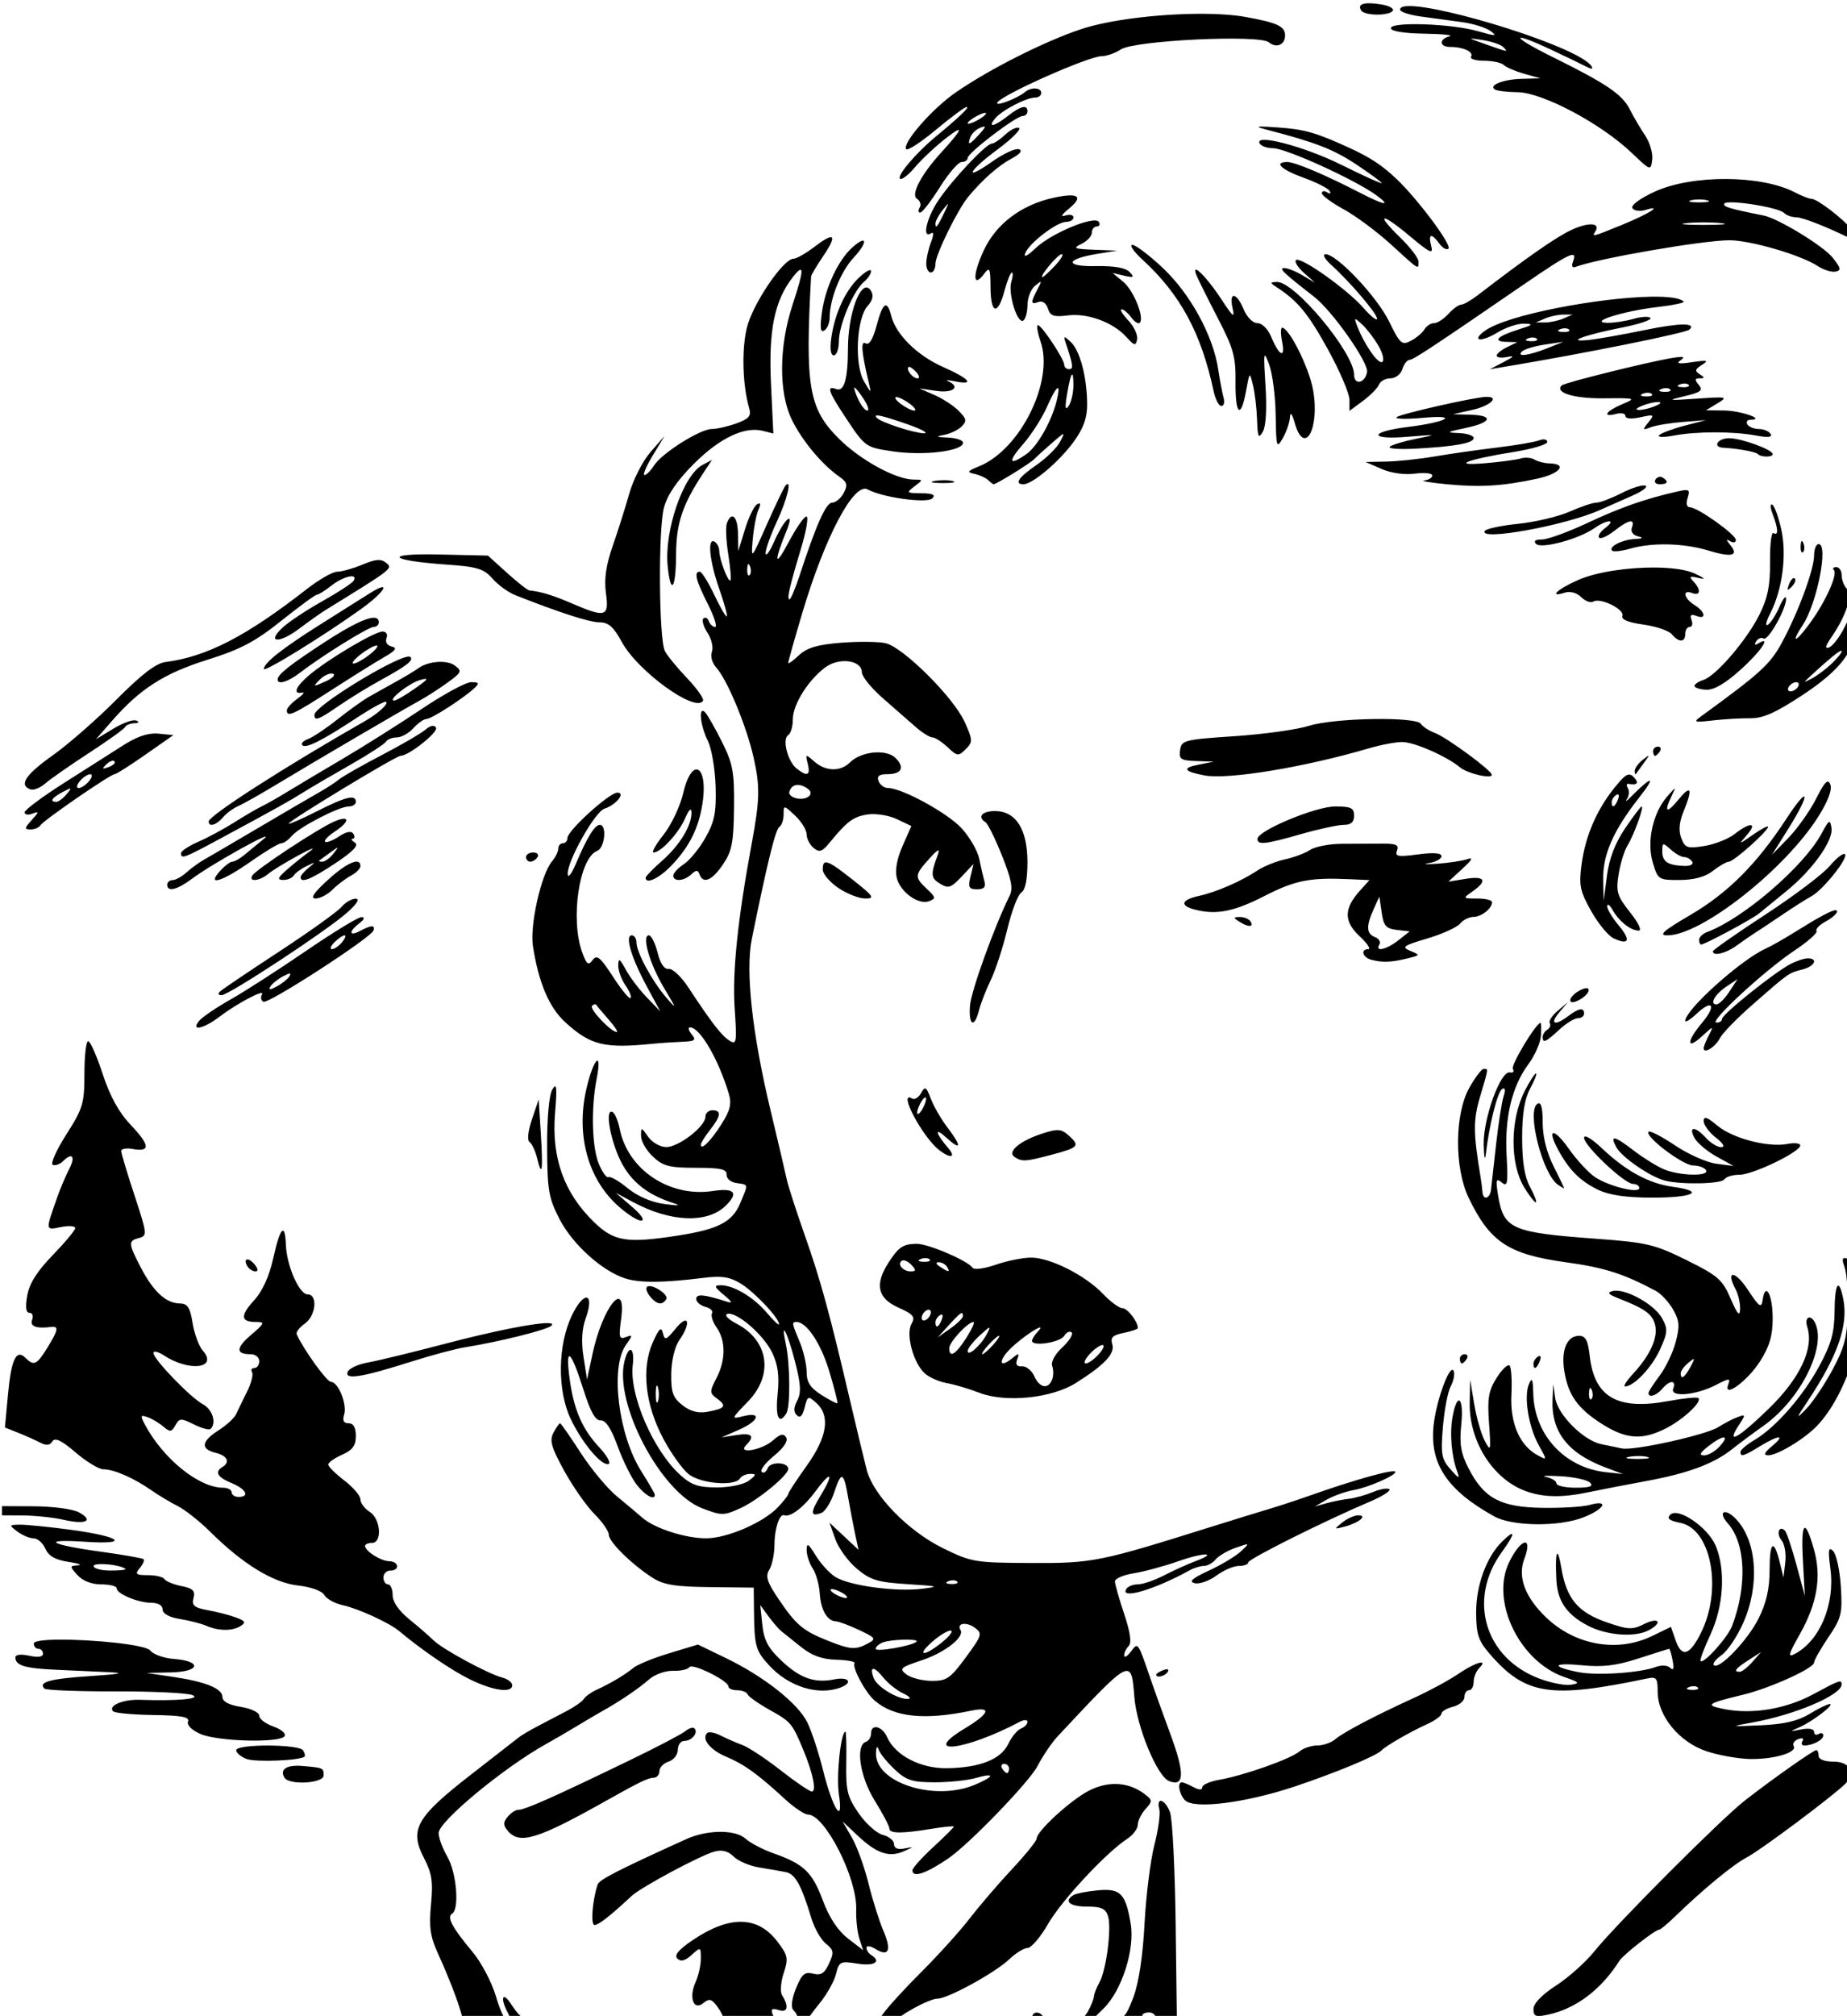 <?xml version="1.0" encoding="UTF-8" standalone="no"?>
<svg
   xmlns:dc="http://purl.org/dc/elements/1.1/"
   xmlns:cc="http://creativecommons.org/ns#"
   xmlns:rdf="http://www.w3.org/1999/02/22-rdf-syntax-ns#"
   xmlns:svg="http://www.w3.org/2000/svg"
   xmlns="http://www.w3.org/2000/svg"
   xmlns:sodipodi="http://sodipodi.sourceforge.net/DTD/sodipodi-0.dtd"
   xmlns:inkscape="http://www.inkscape.org/namespaces/inkscape"
   sodipodi:docname="Woman portrait.svg"
   inkscape:version="1.0 (4035a4fb49, 2020-05-01)"
   id="svg3331"
   version="1.1"
   viewBox="0 0 106.4 116.055"
   height="116.055mm"
   width="106.4mm">
  <title
     id="title3389">Woman portrait</title>
  <defs
     id="defs3325" />
  <sodipodi:namedview
     inkscape:window-maximized="1"
     inkscape:window-y="-9"
     inkscape:window-x="-9"
     inkscape:window-height="1001"
     inkscape:window-width="1920"
     fit-margin-bottom="0"
     fit-margin-right="0"
     fit-margin-left="0"
     fit-margin-top="0"
     inkscape:guide-bbox="true"
     showguides="true"
     inkscape:snap-global="false"
     showgrid="false"
     inkscape:document-rotation="0"
     inkscape:current-layer="layer1"
     inkscape:document-units="mm"
     inkscape:cy="289.31753"
     inkscape:cx="833.97957"
     inkscape:zoom="0.85562832"
     inkscape:pageshadow="2"
     inkscape:pageopacity="0.0"
     borderopacity="1.0"
     bordercolor="#666666"
     pagecolor="#ffffff"
     id="base" />
  <g
     transform="translate(-70.681,-119.235)"
     id="layer1"
     inkscape:groupmode="layer"
     inkscape:label="Lager 1">
    <path
       sodipodi:nodetypes="ssssssssssssscssssccsscccsssssccsssssscsssssscccsssssssssssssssssssscssscscssssssssssssssssssssssssssssssssssscssssssssssssssscsssssssssssssssccccsssssssccsscssscssssssssccsssssssssssssssssssscssscccsccccsssssssscssscssssssssssssssssssssssscsscssscccsssssssssscccssssssssssssscsssssscccsccscsssscssssssssssscsssssscccscsssssssscsssssssssccsssscssssscsscssssscscssssccsssssssssccsssssssscssscssssssssccssssssscssssssssssscssssssscccsssscccssssssscssscssssscsssssssssssscsscscssscsssssssssssssccccsssssssssssssssssssscccsssssscccssssscsscsssssscsssssssssssssscssssssssssscssssscsscsscsssssssccscssssscssssssscssssssscssccscssscccccsssssscssssssscccsccccsscssccsssscsscssssscssssssssssssssscsssssscssssssssccsscsssssssssssccscssssccccssscssssssssssscssssssssssssssssscssssssssssssscsssccssscscssssssssssssssssssscssscssscscssscsccscsssccscccssssssccscsssssscssssssssscscssssssscsssssssscsssssscsssssssssssssssssccscccssssssssssssssssccssssssccsssssssscssscsssssssssssscssssssssssssssssssssssssssssssssssssssssscssssscsssscsssssssssssssssssssssssssssssssssssssssssssssssssssscssssssssssssssccsssssssssssssssssssssssssssssssssssssssccscsscssssssssssssssssssssssscsssssssssssssssscssssssscccsssscsssssccssssssssssssssssscscsssssscsssssscssssssssssssccssssssssssssscsssssscssscssssssssssccsssssscccssccsssssssscccsssssscsssscssssssssssssssssssssssssssssssscsssscscccsscccssssscsscsssssssssssscssssscssccsscsccssscssssssscscsccsccsssscsccssssssscssscsssssssscssscscsssssssssscsssssscsssssssssssssscsssssssscssscccssssssssssssscsssssscsssssssssssssscsscsssssssssssssssssssssssssccssscsssssscccsssscssssssssscssssssssscsssssssssssscsccccssscscsscsscssccsssssssccssccssscssssssscsssssssscsssscssssssscsccssssssssssssscsccsssscssssssssssssccscsscsssscssssssssssssscsccsscssccsssssssssscscccsscsssssssccssscccccssssssssscccscsssssssssssssssssssscssssssscsscccscscsssssssssssssssssssssssssssssssssssssssssssssscssssssssssccsssscssssscsssscccssscsssssscssssccccsssssssssssssscsssssssssccssscssssssssscccssssscsscsssssscssssssscsssscscssscccsscccssssssssssscsssscssssssssssssssssssscssssssssssssssscssssssssssscssssccscsssssssssscssscssssssscccssssssssscssssssssssccscsssssssssscssssssssssssssssccsssscssssscssssssssssssssssssssccccssssssssssccssssssssssccssscssssccsccsscssssssssssssssssssssscsssssssssscsssscsssscssssssssssssssssssssssssssssssscsssssssssssssssssssscsscssscssssssscccsscssscssssccscccccssssssssssssssssssssssccsscssscssssssscccsscssscsscsccscccccsss"
       transform="scale(0.265)"
       d="m 564.518,450.652 c -1.89,-0.032 -2.559,0.499 -1.904,1.559 0.733,1.186 6.161,1.22 6.889,0.043 0.302,-0.488 -0.91,-1.11 -2.691,-1.381 -0.898,-0.137 -1.663,-0.21 -2.293,-0.221 z m 8.225,0.615 c -1.065,0.043 -1.67,0.284 -1.67,0.762 0,0.488 2.025,1.162 4.5,1.5 2.475,0.337 6.505,0.885 8.955,1.219 2.45,0.334 5.261,1.213 6.248,1.953 1.509,1.132 1.08,1.139 -2.703,0.041 -5.734,-1.665 -19,-2.132 -19,-0.668 0,0.647 2.852,1.113 7.25,1.184 3.987,0.064 6.463,0.323 5.5,0.574 -2.355,0.615 -2.232,2.311 0.168,2.311 2.829,0 5.148,1.08 4.516,2.104 -0.304,0.492 0.959,0.896 2.807,0.896 1.847,0 3.786,0.415 4.309,0.922 0.522,0.507 2.526,1.365 4.451,1.908 l 3.5,0.988 -4,0.105 c -4.1,0.108 -7.387,1.421 -5.857,2.34 0.471,0.283 2.657,0.538 4.857,0.564 5.49,0.068 18.184,6.809 24.898,13.221 v -0.002 c 4.069,3.885 4.104,3.897 4.418,1.432 0.174,-1.367 -0.518,-3.721 -1.537,-5.232 -1.019,-1.511 -2.508,-4.05 -3.311,-5.641 -1.672,-3.315 -5.053,-5.607 -16.879,-11.451 -9.143,-4.519 -9.3,-5.805 -0.188,-1.533 3.078,1.443 6.438,3.063 7.467,3.6 1.236,0.645 1.662,0.64 1.256,-0.018 -2.531,-4.095 -32.502,-13.382 -39.955,-13.078 z m -45.648,1.678 c -8.853,0.062 -19.326,1.32 -25.363,3.332 -7.98,2.659 -19.909,8.677 -27.256,13.75 -5.104,3.524 -11.614,10.965 -10.777,12.318 0.265,0.429 3.182,-1.467 6.48,-4.213 3.299,-2.745 6.311,-4.978 6.695,-4.959 0.673,0.03 -1.598,2.202 -6.82,6.52 -4.172,3.449 -8.371,8.393 -7.699,9.064 0.35,0.35 1.803,-0.753 3.23,-2.449 1.428,-1.697 4.484,-4.558 6.791,-6.357 4.057,-3.163 3.667,-2.035 -1.1,3.18 -4.325,4.731 -6.624,9.133 -5.221,10 0.7,0.433 0.964,1.287 0.586,1.898 v 0.002 c -0.378,0.611 -0.324,1.105 0.121,1.098 0.445,-0.007 2.361,-2.482 4.256,-5.5 1.895,-3.018 4.033,-5.486 4.75,-5.486 0.718,0 1.305,-0.397 1.305,-0.881 0,-1.092 10.526,-9.119 11.957,-9.119 0.574,0 1.043,-0.45 1.043,-1 0,-1.542 -1.483,-1.195 -4.273,1 -2.984,2.347 -4.498,2.633 -2.744,0.52 1.456,-1.754 6.761,-4.52 8.67,-4.52 0.74,0 1.348,-0.45 1.348,-1 0,-1.202 -2.224,-1.323 -3.551,-0.191 -1.617,1.379 -6.61,3.261 -5.99,2.258 1.066,-1.726 19.871,-10.066 22.695,-10.066 1.053,0 2.918,-0.657 4.145,-1.461 3.008,-1.971 30.114,-3.27 32.195,-1.543 1.623,1.347 3.506,0.543 3.506,-1.496 0,-1.974 -1.652,-2.753 -8.479,-3.998 -2.787,-0.508 -6.476,-0.727 -10.5,-0.699 z m 59.553,5.383 c 0.295,0.002 1.103,0.125 2.395,0.322 1.908,0.291 3.91,0.97 4.449,1.51 1.158,1.158 1.203,1.165 -3.918,-0.635 -2.483,-0.873 -3.417,-1.201 -2.926,-1.197 z m -105.732,16.133 c 0.102,0.005 0.158,0.043 0.158,0.111 0,0.275 -0.9,0.982 -2,1.57 -1.1,0.589 -2,0.845 -2,0.57 0,-0.275 0.9,-0.982 2,-1.57 0.825,-0.442 1.537,-0.698 1.842,-0.682 z m 60.01,2.979 c -1.121,10e-4 -0.64,0.208 1.148,0.672 10.657,2.766 14.51,4.262 19.492,7.568 3.029,2.011 5.508,3.829 5.508,4.039 0,0.21 -3.938,-1.574 -8.75,-3.963 -8.174,-4.058 -19.17,-6.909 -17.744,-4.602 0.336,0.543 1.626,0.988 2.865,0.988 2.82,0 17.904,6.868 22.514,10.25 3.349,2.457 1.71,2.175 -3.75,-0.645 -7.385,-3.814 -13.99,-6.605 -15.625,-6.605 -3.067,0 -1.367,1.656 3.494,3.404 2.752,0.99 5.296,2.273 5.654,2.852 0.381,0.616 0.172,0.755 -0.504,0.338 -0.635,-0.392 -1.154,-0.308 -1.154,0.188 0,0.495 2.137,2.068 4.75,3.494 2.612,1.427 7.225,4.852 10.25,7.613 6.273,5.726 6,5.555 6,3.74 0,-0.754 -1.781,-3.099 -3.957,-5.211 -5.528,-5.365 -4.182,-5.558 2.098,-0.301 4.389,3.675 5.126,4.014 4.633,2.127 -0.703,-2.688 0.031,-2.893 1.783,-0.496 0.703,0.962 1.589,1.439 1.967,1.061 0.775,-0.775 -6.725,-10.806 -11.355,-15.186 -3.098,-2.93 -5.705,-4.645 -10.168,-6.689 -7.215,-3.305 -9.693,-4.02 -15.336,-4.428 -1.89,-0.136 -3.14,-0.21 -3.812,-0.209 z m -60.344,0.008 c 0.477,-0.065 0.17,0.394 -0.969,1.652 -2.178,2.407 -2.679,2.566 -1.932,0.619 0.3,-0.782 1.275,-1.702 2.164,-2.043 0.332,-0.127 0.577,-0.207 0.736,-0.229 z m 7.449,0.236 c -0.595,-0.061 -1.748,0.546 -2.764,1.492 -1.16,1.081 -2.485,1.967 -2.943,1.967 -1.227,0 -8.657,7.898 -11.654,12.389 -2.548,3.818 -3.562,8.326 -1.6,7.113 0.663,-0.41 0.663,0.263 0,2.006 -0.548,1.442 -0.996,3.492 -0.996,4.557 0,1.064 0.45,1.936 1,1.936 0.55,0 1,-0.854 1,-1.898 0,-1.96 4.842,-11.821 7.178,-14.615 3.102,-3.712 6.521,-6.723 9.322,-8.213 1.908,-1.015 2.506,-1.762 1.645,-2.053 -0.745,-0.251 -3.333,0.935 -5.75,2.639 -6.384,4.5 -5.401,2.22 1.129,-2.617 3.039,-2.251 5.133,-4.336 4.652,-4.633 -0.06,-0.037 -0.134,-0.06 -0.219,-0.068 z m 153.955,11.145 c -5.681,-0.03 -11.466,0.879 -15.531,2.74 -3.231,1.479 -5.255,2.972 -4.871,3.594 0.361,0.585 1.633,0.762 2.824,0.396 4.037,-1.239 0.742,0.858 -5.062,3.223 -6.585,2.682 -6.589,2.685 -5.814,1.432 1.161,-1.878 -1.422,-2.056 -5.139,-0.354 -3.283,1.504 -9.58,5.884 -20.477,14.244 -1.462,1.122 -3.08,2.039 -3.596,2.039 -0.515,0 -1.751,0.9 -2.746,2 -0.995,1.1 -2.393,2 -3.105,2 -0.712,0 -1.656,0.609 -2.096,1.354 -0.44,0.745 -1.764,1.86 -2.943,2.479 -1.967,1.031 -2.359,0.683 -4.762,-4.229 -2.633,-5.382 -11.392,-14.631 -13.801,-14.572 -0.718,0.018 -0.182,1.036 1.207,2.289 4.106,3.705 10,10.61 10,11.717 0,0.568 -1.347,-0.501 -2.992,-2.375 -3.579,-4.076 -13.744,-11.26 -14.65,-10.354 -0.353,0.353 0.435,1.602 1.75,2.775 l 2.393,2.133 -2.715,-1.607 c -1.493,-0.885 -3.293,-1.595 -4,-1.576 -1.213,0.031 -0.217,0.984 6.549,6.258 3.995,3.114 11.883,14.345 11.492,16.361 -0.474,2.444 -2.826,2.898 -2.826,0.545 0,-4.776 -12.915,-20.271 -16.785,-20.139 -1.559,0.053 -1.548,0.167 0.119,1.25 4.454,2.892 6.761,5.719 11.068,13.562 2.529,4.604 4.598,9.457 4.598,10.781 v 2.408 l 2.951,-2.182 c 1.623,-1.2 3.184,-2.79 3.469,-3.531 0.284,-0.741 1.4,-1.348 2.48,-1.348 1.086,0 2.249,-0.894 2.6,-2 0.349,-1.1 1.022,-2 1.494,-2 0.83,0 4.734,-2.572 25.006,-16.477 9.914,-6.8 11.625,-7.594 10.596,-4.912 -0.402,1.048 -0.178,1.448 0.643,1.143 4.941,-1.837 27.685,-5.759 33.381,-5.756 4.553,0.002 15.507,3.199 19.158,5.592 1.287,0.844 3.032,1.394 3.877,1.223 1.282,-0.26 1.185,-0.757 -0.584,-3 -2.01,-2.549 -11.853,-8.556 -15.07,-9.195 -7.359,-1.462 -8.922,-1.935 -8.523,-2.58 0.593,-0.96 11.724,0.77 12.973,2.016 0.523,0.521 1.724,0.947 2.668,0.947 1.371,0 7.059,2.246 12.096,4.773 v -2.133 c -1.969,-2.315 -7.464,-6.637 -8.811,-6.646 -0.496,-0.003 -2.11,-0.636 -3.586,-1.406 -3.646,-1.902 -9.223,-2.872 -14.904,-2.902 z m -142.898,3.57 c -0.802,0.035 -1.868,0.191 -3.193,0.475 -7.095,1.516 -12.638,5.675 -15.342,11.51 -2.429,5.243 -2.378,8.316 0.084,5.068 1.225,-1.616 1.374,-1.3 1.404,2.941 0.039,5.795 1.571,6.174 3.031,0.75 0.592,-2.2 1.316,-4 1.607,-4 0.291,0 0.241,0.907 -0.111,2.016 -0.778,2.45 1.301,9.228 2.586,8.434 0.506,-0.313 0.92,-1.837 0.92,-3.387 0,-1.55 0.747,-3.437 1.662,-4.191 1.504,-1.241 1.552,-1.162 0.5,0.812 -1.515,2.844 -1.467,3.37 0.246,2.713 0.835,-0.32 1.666,0.262 2.037,1.43 0.515,1.623 1.282,1.889 4.34,1.496 4.292,-0.552 9.839,1.498 12.734,4.705 1.736,1.924 2.022,1.983 2.32,0.492 0.187,-0.935 -0.68,-2.784 -1.926,-4.109 -1.246,-1.326 -1.897,-2.41 -1.449,-2.41 0.448,0 1.389,0.786 2.092,1.748 0.703,0.962 1.533,1.494 1.844,1.184 1.088,-1.088 -1.308,-7.037 -3.594,-8.924 l -2.309,-1.904 2.5,0.584 c 2.102,0.491 2.294,0.363 1.197,-0.803 -0.858,-0.912 -3.36,-1.348 -7.312,-1.273 -6.894,0.129 -6.68,-1.525 0.346,-2.668 l 4.27,-0.693 -5,-0.193 c -4.375,-0.169 -4.719,-0.328 -2.75,-1.277 1.238,-0.597 2.25,-1.693 2.25,-2.434 0,-0.741 0.478,-1.346 1.061,-1.346 0.582,0 0.786,-0.44 0.453,-0.979 -0.908,-1.469 -10.341,2.439 -13.734,5.689 -1.796,1.721 -2.658,2.138 -2.256,1.09 0.841,-2.191 6.88,-6.801 8.91,-6.801 0.862,0 1.566,-0.436 1.566,-0.969 0,-0.533 -0.787,-0.717 -1.75,-0.408 -1.139,0.366 -0.881,-0.145 0.736,-1.463 2.467,-2.01 2.436,-3.008 0.029,-2.904 z m 136.986,0.867 c 0.634,0 1.269,0.062 1.75,0.188 0.962,0.251 0.175,0.457 -1.75,0.457 -1.925,0 -2.712,-0.206 -1.75,-0.457 0.481,-0.126 1.116,-0.187 1.75,-0.188 z m -163.293,1.027 c 0.048,0.074 -0.228,0.671 -0.789,1.85 -1.458,3.061 -1.92,3.628 -1.92,2.357 0,-0.537 0.701,-1.848 1.557,-2.916 0.733,-0.915 1.104,-1.365 1.152,-1.291 z m 164.293,3.959 c 1.359,0 2.719,0.054 3.75,0.162 2.062,0.216 0.375,0.393 -3.75,0.393 -4.125,0 -5.813,-0.177 -3.75,-0.393 1.031,-0.108 2.391,-0.162 3.75,-0.162 z m -189.678,3.238 c -0.478,-0.093 -1.681,0.588 -3.602,2.053 -1.876,1.431 -3.92,2.6 -4.543,2.6 -2.268,0 -8.948,9.874 -10.193,15.066 -1.147,4.783 -0.909,12.536 0.537,17.463 0.478,1.628 -0.07,2.269 -2.783,3.25 -1.859,0.672 -4.273,1.221 -5.363,1.221 -2.548,0 -10.915,5.292 -12.578,7.955 -0.703,1.125 -1.626,2.045 -2.051,2.045 -0.425,0 0.386,-1.912 1.801,-4.25 l 2.572,-4.25 -3.059,3.5 c -1.682,1.925 -3.757,5.975 -4.611,9 -0.854,3.025 -2.482,8.161 -3.615,11.414 -1.455,4.175 -1.886,7.189 -1.467,10.25 0.706,5.15 -0.057,5.386 -7.311,2.266 -4.245,-1.826 -6.736,-2.589 -9.305,-2.852 -0.411,-0.042 -2.613,-1.766 -4.895,-3.828 l -4.148,-3.75 -10.604,-0.238 c -12.275,-0.276 -11.121,1.299 1.604,2.189 6.694,0.468 8.103,0.898 10.002,3.057 1.216,1.381 3.466,3.006 5,3.609 9.771,3.845 16.107,5.883 18.287,5.883 1.92,0 3.044,0.993 4.809,4.25 3.447,6.361 16.015,15.467 17.664,12.799 0.264,-0.427 -1.297,-2.642 -3.467,-4.924 -2.17,-2.281 -4.34,-4.931 -4.82,-5.887 -1.315,-2.616 -1.468,-26.464 -0.201,-31.17 0.747,-2.773 2.857,-5.865 6.479,-9.486 5.592,-5.592 10.994,-8.185 14.971,-7.188 l 2.326,0.584 -0.514,-10.828 c -0.551,-11.635 0.768,-18.052 4.756,-23.15 2.519,-3.22 2.496,-1.766 -0.098,6.121 -2.949,8.968 -2.997,19.029 -0.117,24.879 2.257,4.585 6.529,9.706 10.295,12.344 1.742,1.22 1.904,1.817 0.971,3.561 -0.617,1.152 -1.748,2.096 -2.514,2.096 -1.333,0 -3.443,4.724 -7.088,15.867 -0.923,2.823 -1.906,5.133 -2.182,5.133 -0.622,0 -0.028,-2.602 2.566,-11.25 1.114,-3.713 1.614,-6.75 1.111,-6.75 -0.502,0 -2.283,2.587 -3.957,5.75 -2.944,5.561 -3.161,4.201 -0.404,-2.537 1.945,-4.753 -0.39,-2.823 -2.604,2.152 -1.012,2.275 -1.866,3.46 -1.9,2.635 -0.034,-0.825 1.06,-3.906 2.43,-6.848 2.248,-4.829 3.349,-9.345 1.934,-7.93 -0.306,0.306 -2.129,4.095 -4.053,8.418 -3.476,7.815 -3.494,7.833 -3.113,3.359 0.211,-2.475 0.761,-5.361 1.223,-6.414 0.593,-1.351 0.5,-1.703 -0.314,-1.199 -0.635,0.392 -1.804,2.829 -2.6,5.414 l -1.447,4.699 -0.068,-3.75 c -0.07,-3.763 -1.374,-5.007 -2.412,-2.303 -0.305,0.796 -0.173,3.833 0.293,6.75 0.465,2.917 0.681,5.477 0.477,5.691 -0.484,0.507 -2.428,-4.612 -2.428,-6.395 0,-0.757 -0.45,-1.654 -1,-1.994 -1.643,-1.016 -1.146,4.139 0.986,10.205 1.093,3.11 1.836,5.807 1.648,5.994 -0.187,0.187 -1.414,-1.919 -2.725,-4.68 -1.311,-2.761 -2.726,-5.02 -3.146,-5.02 -1.321,0 -0.845,1.906 1.754,7.033 1.384,2.732 2.095,4.967 1.582,4.967 -0.513,0 -1.133,-0.563 -1.379,-1.25 -0.246,-0.687 -0.77,-0.953 -1.164,-0.588 -0.394,0.365 0.005,1.764 0.887,3.109 0.881,1.345 1.311,3.202 0.957,4.125 -0.363,0.946 0.046,2.439 0.938,3.424 2.411,2.664 6.588,12.715 8.127,19.557 1.417,6.298 1.356,9.141 -0.4,18.623 -3.037,16.396 -4.252,28.038 -3.727,35.727 0.517,7.574 0.426,8.14 -1.139,7.141 -1.723,-1.1 -3.935,-3.966 -8.936,-11.574 -1.52,-2.314 -3.433,-4.114 -4.25,-4 -0.956,0.133 -1.821,-1.131 -2.426,-3.543 -0.517,-2.062 -1.367,-3.75 -1.889,-3.75 -1.627,0 0.187,6.255 3.336,11.5 2.744,4.57 2.78,4.742 0.428,2 -3.1,-3.615 -6.463,-9.839 -6.463,-11.961 0,-0.847 -0.459,-1.539 -1.02,-1.539 -1.537,0 -0.14,4.778 3.217,11 l 2.967,5.5 -2.945,-3.049 c -1.62,-1.677 -3.662,-4.377 -4.541,-6 -1.317,-2.434 -1.605,-2.596 -1.639,-0.924 -0.022,1.115 0.681,3.056 1.562,4.314 0.881,1.258 1.381,2.508 1.109,2.779 -0.271,0.271 -1.987,-1.813 -3.814,-4.633 -2.764,-4.266 -3.509,-4.872 -4.43,-3.613 -0.923,1.263 -1.302,0.973 -2.287,-1.752 -2.591,-7.165 -0.601,-20.48 3.283,-21.971 1.658,-0.636 2.166,-5.652 0.572,-5.652 -1.1,0 -2.773,2.719 -5.227,8.5 -0.96,2.263 -1.722,3.191 -1.752,2.139 -0.085,-2.813 5.942,-13.505 7.977,-14.15 2.521,-0.8 4.692,-3.488 2.816,-3.488 -1.739,0 -10.85,8.263 -10.85,9.84 0,0.637 -0.45,1.16 -1,1.16 -0.55,0 -1,0.526 -1,1.17 0,0.644 -0.607,1.882 -1.348,2.75 -2.348,2.752 -4.859,13.87 -4.158,18.41 1.225,7.943 3.535,13.374 7.045,16.568 5.481,4.987 8.48,5.724 18.961,4.662 1.65,-0.167 4.518,-0.361 6.373,-0.432 2.878,-0.11 3.189,-0.349 2.127,-1.629 -0.684,-0.825 -0.841,-1.5 -0.346,-1.5 2.137,0 6.132,6.819 8.4,14.34 0.679,2.25 0.355,3.632 -1.559,6.664 -2.317,3.67 -4.496,5.834 -4.496,4.463 0,-0.358 0.9,-1.797 2,-3.195 2.386,-3.033 2.531,-4.271 0.5,-4.271 -0.825,0 -1.5,0.634 -1.5,1.41 0,2.101 -5.803,6.59 -8.52,6.59 -1.312,0 -3.061,-0.991 -3.924,-2.223 -1.512,-2.159 -1.557,-2.165 -1.557,-0.176 0,1.127 1.161,3.139 2.58,4.473 2.206,2.072 3.563,2.426 9.348,2.426 5.39,0 6.747,0.304 6.67,1.498 -0.054,0.833 0.902,1.643 2.152,1.82 2.664,0.379 2.608,0.081 0.816,4.369 -1.708,4.088 -4.778,5.681 -13.566,7.043 -11.142,1.726 -13.891,1.279 -18.262,-2.973 -6.488,-6.311 -9.219,-13.939 -8.432,-23.557 0.475,-5.799 0.361,-6.812 -0.588,-5.201 -0.712,1.208 -1.163,6.158 -1.137,12.5 0.039,9.343 0.335,11.064 2.688,15.631 2.807,5.448 9.158,11.21 14.189,12.873 3.139,1.038 8.336,1.012 17.09,-0.086 3.957,-0.496 5.708,-0.232 8.104,1.225 2.996,1.822 8.348,7.481 8.348,8.828 0,0.375 -1.179,-0.718 -2.619,-2.43 -2.88,-3.423 -7.287,-6.054 -10.082,-6.02 -1.513,0.019 -1.401,0.352 0.701,2.094 1.805,1.496 1.987,1.904 0.656,1.473 -4.925,-1.596 -6.656,-1.753 -6.656,-0.604 0,0.661 0.894,1.437 1.988,1.723 1.094,0.286 1.744,0.918 1.443,1.404 -0.301,0.486 0.153,1.886 1.01,3.109 2.005,2.863 1.983,7.057 -0.059,11.006 -1.513,2.926 -1.503,3.214 0.176,4.441 2.156,1.577 1.733,2.14 -2.133,2.844 -2.014,0.366 -3.706,-0.081 -5.426,-1.434 -2.08,-1.636 -2.489,-2.787 -2.432,-6.846 0.041,-2.85 0.768,-5.876 1.75,-7.277 2.653,-3.788 2.017,-5.953 -0.754,-2.564 -2.11,2.58 -2.413,2.688 -2.814,1 -0.347,-1.46 -0.852,-0.982 -2.217,2.105 -2.497,5.647 -1.624,13.497 2.322,20.893 1.694,3.175 4.178,6.636 5.52,7.691 2.611,2.054 10.044,2.669 11.125,0.92 0.34,-0.55 1.352,-1 2.25,-1 1.369,0 1.32,0.237 -0.309,1.469 -1.104,0.835 -4.097,1.471 -6.941,1.471 -4.06,0.002 -5.568,-0.516 -8.023,-2.752 -5.836,-5.317 -11.03,-17.318 -10.279,-23.752 0.463,-3.968 -0.856,-4.649 -1.791,-0.924 -2.306,9.187 7.914,28.536 16.881,31.961 4.272,1.63 4.704,1.627 8.359,-0.039 3.755,-1.711 10.354,-7.137 10.354,-8.514 0,-1.501 -3.891,-1.648 -4.459,-0.168 -0.323,0.843 -0.913,1.208 -1.309,0.812 -0.396,-0.396 0.808,-1.968 2.676,-3.492 2.13,-1.739 3.114,-3.229 2.639,-3.998 -0.567,-0.917 -1.299,-0.745 -2.902,0.678 -2.359,2.094 -7.833,3.034 -5.795,0.996 1.979,-1.979 1.27,-2.719 -2.1,-2.186 l -3.25,0.516 3.75,-1.646 c 4.385,-1.925 5.076,-3.977 1,-2.971 -2.717,0.671 -2.705,0.632 1,-3.184 5.626,-5.795 4.513,-13.275 -2.518,-16.924 -1.778,-0.923 -2.683,-1.863 -2.012,-2.09 1.947,-0.657 7.941,4.502 9.812,8.445 1.248,2.629 1.563,5.064 1.162,8.951 -0.518,5.016 0.286,6.795 1.895,4.191 0.897,-1.452 0.831,-10.633 -0.109,-15.02 -1.209,-5.638 0.364,-2.598 2.039,3.941 1.224,4.776 1.323,6.65 0.438,8.305 -0.789,1.475 -0.822,2.456 -0.105,3.172 0.716,0.716 1.246,0.204 1.713,-1.654 0.643,-2.564 0.764,-2.609 2.555,-0.988 3.083,2.79 2.37,7.381 -2.119,13.65 -2.2,3.072 -4,5.823 -4,6.111 0,0.289 -1.013,1.588 -2.25,2.887 -3.192,3.35 -11.047,6.742 -15.613,6.742 -4.494,0 -11.188,-2.155 -13.818,-4.449 -1,-0.872 -3.508,-2.975 -5.574,-4.676 -2.066,-1.7 -5.617,-5.969 -7.891,-9.484 -2.273,-3.515 -4.28,-6.391 -4.459,-6.391 -0.179,0 -0.82,0.924 -1.424,2.053 -0.904,1.69 -0.492,3.153 2.33,8.287 1.885,3.429 4.838,7.646 6.562,9.371 1.725,1.725 3.137,3.756 3.137,4.516 0,1.549 4.946,6.414 9.5,9.344 2.387,1.535 4.943,1.951 12.5,2.035 l 9.5,0.107 0.053,4.893 c 0.086,7.828 0.33,8.73 3.213,11.912 4.28,4.724 10.774,6.747 15.652,4.875 2.748,-1.055 1.71,-2.368 -1.383,-1.75 -4.357,0.871 -7.451,-0.225 -11.555,-4.096 -2.834,-2.673 -3.761,-4.419 -4.113,-7.748 l -0.455,-4.299 1.793,2.443 c 0.987,1.344 2.245,2.801 2.795,3.236 0.55,0.435 2.484,1.98 4.297,3.434 2.334,1.871 4.568,2.679 7.646,2.766 2.392,0.067 4.178,0.404 3.969,0.75 -0.568,0.938 2.318,6.326 4.33,8.084 4.187,3.658 10.82,4.364 21.008,2.238 4.567,-0.953 4.04,0.586 -1.305,3.814 -9.998,6.039 -0.027,4.893 11.805,-1.357 1.022,-0.54 1.75,-0.55 1.75,-0.023 0,0.496 -0.638,1.147 -1.416,1.445 -0.778,0.299 -2.021,1.81 -2.762,3.357 -1.612,3.368 -6.234,5.176 -13.426,5.256 -5.672,0.063 -11.142,-2.788 -12.885,-6.717 -1.095,-2.469 -3.512,-3.025 -3.512,-0.809 0,0.779 -0.493,1.581 -1.094,1.781 -2.35,0.783 -1.342,7.583 1.896,12.793 1.758,2.828 3.197,5.561 3.197,6.074 0,1.101 2.71,1.112 9.25,0.035 2.612,-0.431 4.75,-0.637 4.75,-0.461 0,0.176 -2.025,2.187 -4.5,4.469 -2.475,2.281 -4.5,4.54 -4.5,5.02 v 0.002 c 0,1.705 3.018,0.696 7.854,-2.627 4.551,-3.127 17.559,-16.592 19.322,-20 1.138,-2.2 3.123,-5.125 4.41,-6.5 16.073,-17.175 15.969,-17.124 16.66,-8.512 0.525,6.538 4.963,17.244 7.57,18.262 3.293,1.286 3.403,-1.668 0.365,-9.924 -1.685,-4.58 -3.603,-9.901 -4.262,-11.826 -2.958,-8.648 -2.843,-8.482 -4.43,-6.387 -0.785,1.037 -1.44,1.413 -1.459,0.836 -0.018,-0.578 0.424,-1.504 0.98,-2.061 0.681,-0.681 0.362,-2.948 -0.977,-6.951 -1.093,-3.266 -1.997,-6.443 -2.012,-7.061 -0.013,-0.617 1.825,-1.418 4.084,-1.779 2.259,-0.361 6.615,-1.538 9.68,-2.615 5.644,-1.984 8.923,-1.948 3.602,0.039 -1.589,0.593 -4.59,1.955 -6.67,3.027 -2.079,1.072 -4.641,1.949 -5.691,1.949 -1.051,0 -2.188,0.45 -2.527,1 -1.483,2.399 6.212,0.139 13.736,-4.035 0.955,-0.53 2.362,-0.965 3.127,-0.965 0.765,0 1.923,-0.64 2.572,-1.422 0.649,-0.782 2.599,-1.917 4.334,-2.521 3.13,-1.091 3.139,-1.084 1.117,0.799 -1.12,1.044 -4.252,2.92 -6.961,4.172 -3.631,1.678 -4.434,2.395 -3.053,2.723 1.03,0.245 3.149,-0.499 4.709,-1.652 1.56,-1.153 3.755,-2.098 4.877,-2.098 1.122,0 2.041,-0.34 2.041,-0.758 0,-0.741 16.616,-9.04 26.404,-13.188 2.698,-1.143 4.624,-2.359 4.281,-2.701 -0.342,-0.342 -1.937,-0.078 -3.545,0.588 -1.608,0.666 -3.984,1.331 -5.281,1.479 -1.298,0.147 -3.484,0.58 -4.859,0.961 l -2.5,0.693 2.617,-1.5 c 1.439,-0.824 4.08,-1.755 5.867,-2.07 3.075,-0.542 9.016,-3.127 9.016,-3.924 0,-0.79 -8.811,1.655 -19,5.271 -2.475,0.879 -6.3,2.132 -8.5,2.785 -2.2,0.653 -7.825,2.387 -12.5,3.854 -24.377,7.645 -25.798,7.931 -39.217,7.873 -12.22,-0.053 -12.971,-0.181 -19.186,-3.24 -7.537,-3.71 -15.094,-11.469 -16.525,-16.967 -0.523,-2.01 -2.164,-8.831 -3.645,-15.156 -4.483,-19.147 -6.383,-26.069 -9.881,-36 -1.841,-5.225 -3.583,-10.625 -3.871,-12 -0.288,-1.375 -1.872,-8.125 -3.521,-15 -3.99,-16.632 -5.48,-30.244 -4.07,-37.186 3.355,-16.52 5.155,-23.843 5.984,-24.355 0.513,-0.317 0.932,-1.528 0.932,-2.691 0,-2.092 0.028,-2.09 2.5,0.232 1.375,1.292 2.5,3.116 2.5,4.053 0,0.937 0.682,2.269 1.516,2.961 1.256,1.042 1.849,0.85 3.469,-1.127 3.842,-4.69 5.189,-5.685 8.33,-6.146 1.751,-0.257 4.596,0.205 6.32,1.027 l 3.137,1.494 -1.914,4.33 c -1.212,2.74 -1.676,5.282 -1.264,6.926 0.782,3.114 4.738,5.954 7.057,5.064 1.482,-0.569 1.428,-0.859 -0.492,-2.648 -2.743,-2.556 -2.712,-3.008 0.463,-6.527 1.925,-2.134 2.426,-2.375 1.887,-0.906 -1.579,4.301 -1.523,5.044 0.475,6.275 1.818,1.12 2.386,0.938 4.688,-1.5 l 2.617,-2.775 -0.662,2.75 c -0.563,2.333 -0.346,2.75 1.424,2.75 1.508,0 1.95,-0.485 1.594,-1.75 -0.271,-0.963 -0.776,-3.157 -1.121,-4.877 -0.345,-1.72 -2.066,-4.696 -3.824,-6.615 -3.061,-3.34 -12.977,-8.758 -16.029,-8.758 -0.8,0 -1.713,-0.675 -2.029,-1.5 -0.414,-1.078 0.103,-1.5 1.834,-1.5 3.182,0 3.943,-1.44 1.861,-3.521 -1.998,-1.998 -7.489,-1.466 -9.916,0.961 -2.059,2.059 -5.285,1.979 -7.746,-0.189 -1.917,-1.689 -1.966,-1.672 -1.422,0.5 0.634,2.531 -0.124,2.842 -2.439,1 -1.952,-1.553 -3.168,-6.409 -1.814,-7.246 0.552,-0.341 1.004,-1.878 1.004,-3.414 0,-3.214 3.329,-8.539 7.072,-11.311 3.019,-2.235 7.926,-1.567 7.93,1.08 0.001,0.903 2.061,3.441 4.576,5.641 2.515,2.2 5.729,5.013 7.143,6.25 1.414,1.237 3.04,2.25 3.611,2.25 0.572,0 2.057,0.957 3.301,2.125 2.118,1.99 2.368,2.019 3.941,0.445 1.573,-1.573 1.56,-1.947 -0.197,-5.875 -2.395,-5.354 -13.415,-16.323 -17.242,-17.164 -1.595,-0.35 -5.957,-0.391 -9.695,-0.09 -5.102,0.411 -7.377,1.09 -9.119,2.727 -1.277,1.199 -2.32,1.936 -2.32,1.637 0,-0.299 1.364,-5.14 3.033,-10.758 4.94,-16.628 11.261,-28.58 14.234,-26.916 3.123,1.748 12.903,3.099 14.059,1.943 0.765,-0.765 0.082,-1.083 -2.377,-1.105 -3.25,-0.03 -3.337,-0.117 -1.508,-1.5 1.909,-1.446 1.907,-1.469 -0.123,-1.469 -3.897,0 -11.661,-4.247 -16.369,-8.955 -6.484,-6.484 -7.298,-11.266 -5.982,-35.154 0.018,-0.336 1.18,-2.301 2.582,-4.367 1.803,-2.657 2.388,-4.056 1.773,-4.176 z m 6.953,0.732 c -0.353,-0.049 -1.153,0.401 -2.377,1.508 -3.064,2.771 -5.843,8.713 -6.576,14.064 -0.467,3.404 -0.326,4.466 0.52,3.943 0.637,-0.393 1.158,-1.648 1.158,-2.789 0,-4.019 2.403,-10.029 5.215,-13.039 1.997,-2.138 2.649,-3.606 2.061,-3.688 z m 58.533,0.922 c -0.72,4.2e-4 0.285,1.463 2.234,3.25 8.177,7.496 12.723,15.895 15.42,28.498 0.383,1.787 1.14,3.25 1.684,3.25 0.543,0 0.764,-0.788 0.492,-1.75 -0.272,-0.963 -0.801,-3.775 -1.178,-6.25 -1.11,-7.29 -6.03,-16.301 -11.965,-21.914 -2.957,-2.797 -5.967,-5.084 -6.688,-5.084 z m -15.385,2.029 c 0.508,-0.017 -0.132,1.094 -1.424,2.469 -1.292,1.375 -2.518,2.5 -2.723,2.5 -0.831,0 3.291,-4.939 4.146,-4.969 z m 29.152,3.352 c -0.192,0.05 -0.16,0.434 0.17,1.229 0.432,1.038 2.536,5.264 4.676,9.389 3.359,6.477 3.879,8.353 3.809,13.75 -0.093,7.17 1.148,8.256 2.287,2 0.77,-4.232 0.777,-4.237 1.51,-1.25 0.405,1.65 0.803,5.025 0.885,7.5 0.125,3.795 0.32,4.203 1.25,2.602 0.684,-1.179 0.906,-4.968 0.586,-10 -0.477,-7.486 -0.415,-7.836 0.793,-4.602 0.719,1.925 1.357,6.875 1.418,11 0.104,7.026 0.202,7.342 1.541,5 0.786,-1.375 1.486,-3.4 1.555,-4.5 0.083,-1.316 0.447,-0.889 1.064,1.25 2.116,7.328 5.498,1.045 3.949,-7.336 -0.89,-4.815 -5.19,-13.414 -6.707,-13.414 -0.337,0 -0.338,1.373 -0.002,3.051 0.743,3.714 -0.637,3.11 -2.352,-1.029 -0.721,-1.741 -1.995,-3.021 -3.008,-3.021 -1.01,0 -2.286,-1.276 -3,-3 -1.557,-3.76 -3.254,-3.936 -2.408,-0.25 0.516,2.248 0.094,1.929 -2.311,-1.75 -2.549,-3.9 -5.131,-6.767 -5.705,-6.617 z m -70.781,0.104 c -0.394,-0.008 -1.316,0.588 -2.383,1.588 -2.997,2.808 -5.305,7.828 -6.061,13.176 -0.334,2.362 -0.127,3.75 0.559,3.75 0.599,0 1.09,-1.375 1.09,-3.055 0,-3.511 3.166,-11.009 5.449,-12.904 0.852,-0.707 1.551,-1.759 1.551,-2.338 0,-0.145 -0.074,-0.214 -0.205,-0.217 z m -0.779,3.773 c -1.842,-0.038 -4.01,6.394 -4.029,13.141 -0.018,6.779 -0.835,9.596 -2.586,8.924 -2.159,-0.828 -1.706,0.511 2.123,6.279 4.2,6.327 4.288,6.39 10.275,7.264 v -0.002 c 6.711,0.98 15.201,-0.072 15.201,-1.885 0,-0.54 -1.463,-1.042 -3.25,-1.117 -2.62,-0.11 -2.782,-0.225 -0.838,-0.592 1.327,-0.25 3.03,-1.073 3.785,-1.828 1.165,-1.165 1.064,-1.682 -0.658,-3.404 -1.117,-1.117 -3.495,-2.666 -5.285,-3.441 l -3.254,-1.41 3.75,0.537 c 3.615,0.517 5.288,-0.891 2.5,-2.104 -0.688,-0.297 -0.013,-0.286 1.5,0.027 4.412,0.912 3.183,-0.567 -2.592,-3.121 -5.625,-2.487 -10.248,-7.043 -11.268,-11.104 -0.9,-3.588 -1.83,-2.968 -3.193,2.129 -0.795,2.971 -1.618,4.308 -2.365,3.846 -1.125,-0.696 -0.92,1.87 0.686,8.602 0.556,2.33 0.483,2.302 -1.07,-0.398 -2.109,-3.666 -1.612,-13.657 0.812,-16.336 1.103,-1.219 1.342,-2.29 0.73,-3.279 -0.303,-0.49 -0.634,-0.719 -0.975,-0.727 z m 170.4,2 c -11.109,0.217 -31.152,3.879 -36.014,7.434 -3.032,2.217 -0.794,2.514 2.734,0.363 1.85,-1.128 4.488,-2.005 5.863,-1.949 2.089,0.085 1.895,0.289 -1.17,1.246 -4.668,1.457 -5.852,2.626 -2.748,2.713 l 2.418,0.068 -2.25,1.086 c -1.238,0.597 -2.25,1.423 -2.25,1.838 0,0.415 1.012,0.549 2.25,0.299 1.702,-0.344 1.519,-0.075 -0.75,1.104 l -3,1.557 3.5,-0.582 c 17.102,-2.847 39.124,-7.283 39.916,-8.039 1.562,-1.492 -2.148,-1.456 -9.658,0.092 -4.817,0.993 -10.333,1.969 -12.258,2.168 -5.307,0.549 -0.894,-1.098 7.201,-2.688 3.686,-0.724 6.492,-1.656 6.236,-2.07 -0.256,-0.414 -1.919,-0.336 -3.695,0.174 -1.776,0.509 -4.358,0.896 -5.736,0.857 -4.218,-0.119 3.573,-2.569 10.855,-3.414 3.443,-0.4 6.05,-0.936 5.793,-1.193 -0.825,-0.825 -3.535,-1.135 -7.238,-1.062 z m -18.916,3.881 h 2 l -2,0.859 c -1.1,0.473 -2.9,0.859 -4,0.859 h -2 l 2,-0.859 c 1.1,-0.473 2.9,-0.859 4,-0.859 z m -45.207,1.008 c 0.141,-0.042 0.578,0.333 1.414,1.092 0.986,0.895 2.587,2.976 3.559,4.625 0.971,1.649 1.353,3.252 0.848,3.564 -0.885,0.547 -3.946,-3.862 -5.465,-7.873 -0.343,-0.907 -0.496,-1.366 -0.355,-1.408 z m -68.932,1.303 c -0.068,-0.029 -0.117,-0.029 -0.15,0.004 -0.243,0.243 0.042,1.838 0.637,3.543 2.981,8.55 -4.351,23.434 -13.348,27.096 -2.585,1.052 -2.723,1.281 -1,1.66 1.1,0.242 2.427,0.847 2.949,1.344 0.522,0.497 1.06,0.902 1.193,0.902 0.614,0 7.967,-4.547 8.857,-5.477 0.55,-0.574 2.298,-2.164 3.885,-3.533 2.866,-2.473 2.878,-2.474 1.686,-0.184 -0.66,1.268 -2.954,3.518 -5.098,5 -3.942,2.725 -4.929,4.193 -2.818,4.193 1.944,0 7.819,-4.979 10.914,-9.252 2.126,-2.934 2.925,-5.176 2.906,-8.148 -0.034,-5.85 -1.548,-11.619 -3.543,-13.49 -1.43,-1.341 -1.632,-1.36 -1.211,-0.109 1.7,5.053 1.833,6 0.846,6 -0.587,0 -1.066,-0.409 -1.066,-0.91 0,-1.231 -4.626,-8.206 -5.639,-8.639 z m 114.555,0.672 c 0.347,0.014 0.646,0.105 0.812,0.271 0.332,0.332 -0.258,0.569 -1.312,0.525 -1.165,-0.048 -1.401,-0.284 -0.604,-0.604 0.361,-0.144 0.756,-0.208 1.104,-0.193 z m -7,2 c 0.347,0.014 0.646,0.105 0.812,0.271 0.332,0.332 -0.258,0.569 -1.312,0.525 -1.165,-0.048 -1.401,-0.284 -0.604,-0.604 0.361,-0.144 0.756,-0.208 1.104,-0.193 z m 6.584,0.936 -3.5,1.395 c -4.078,1.625 -6.853,1.965 -5.451,0.668 0.523,-0.483 2.751,-1.145 4.951,-1.471 z m 25.561,3.283 c -0.412,0.003 -1.091,0.087 -2.061,0.25 -5.378,0.905 -23.283,5.357 -23.857,5.932 -1.578,1.578 2.614,2.87 9.107,2.807 7.032,-0.069 7.152,-0.03 4,1.303 -3.576,1.512 -4.415,2.906 -1.25,2.078 1.1,-0.288 2,-0.079 2,0.463 0,0.591 1.295,0.701 3.23,0.275 3.03,-0.666 3.139,-0.597 1.75,1.107 -1.354,1.662 -1.309,1.754 0.52,1.061 1.1,-0.417 4.25,-0.937 7,-1.154 l 5,-0.395 -4.674,1.217 c -2.57,0.669 -5.045,1.593 -5.5,2.055 -0.455,0.461 0.974,0.5 3.174,0.086 4.967,-0.935 12.957,-0.937 17.93,-0.004 2.565,0.481 3.557,0.367 3.109,-0.357 -0.362,-0.585 -1.504,-1.064 -2.539,-1.064 -1.035,0 -2.16,-0.45 -2.5,-1 -0.34,-0.55 -0.029,-1.008 0.691,-1.016 3.378,-0.04 -2.071,-1.958 -5.691,-2.004 l -4,-0.051 2.5,-1.51 c 2.348,-1.418 2.075,-1.479 -4.5,-1.018 -6.338,0.444 -6.593,0.394 -2.688,-0.527 3.576,-0.844 4.112,-1.261 3.129,-2.445 -0.93,-1.12 -0.89,-1.434 0.186,-1.445 1.161,-0.013 1.161,-0.148 0.002,-0.883 -1.108,-0.702 -1.013,-1.091 0.5,-2.041 1.551,-0.974 1.189,-1.073 -2.129,-0.58 -2.921,0.434 -3.595,0.315 -2.5,-0.441 0.692,-0.478 0.747,-0.702 0.06,-0.697 z m -167.814,2.154 c 0.28,-0.02 0.922,0.432 1.543,1.105 0.709,0.77 0.848,1.398 0.309,1.398 -1.038,0 -2.542,-1.901 -1.949,-2.465 0.024,-0.023 0.058,-0.036 0.098,-0.039 z m 35.449,1.67 c 0.191,-0.055 0.297,0.737 0.289,2.418 -0.008,1.604 -0.475,3.591 -1.037,4.416 -0.732,1.075 -0.831,0.366 -0.352,-2.5 0.467,-2.79 0.854,-4.263 1.1,-4.334 z m 133.221,1.957 c 0.347,0.014 0.646,0.107 0.812,0.273 0.332,0.332 -0.258,0.569 -1.312,0.525 -1.165,-0.048 -1.401,-0.286 -0.604,-0.605 0.361,-0.144 0.756,-0.208 1.104,-0.193 z m -180.51,0.877 c 0.2,0 1.099,1.125 2,2.5 0.901,1.375 1.252,2.5 0.777,2.5 -0.474,0 -1.375,-1.125 -2.002,-2.5 -0.627,-1.375 -0.975,-2.5 -0.775,-2.5 z m 44.186,0.115 c 0.26,-9.7e-4 0.211,0.862 -0.215,2.635 -1.077,4.483 -4.192,10.006 -6.588,11.684 -3.814,2.671 -4.144,1.733 -0.75,-2.133 1.786,-2.035 4.104,-5.635 5.15,-8 1.219,-2.755 2.067,-4.184 2.402,-4.186 z m 132.324,0.008 c 0.347,0.014 0.646,0.107 0.812,0.273 0.332,0.332 -0.258,0.569 -1.312,0.525 -1.165,-0.048 -1.401,-0.286 -0.604,-0.605 0.361,-0.144 0.756,-0.208 1.104,-0.193 z m -4,1 c 0.347,0.014 0.646,0.107 0.812,0.273 0.332,0.332 -0.258,0.569 -1.312,0.525 -1.165,-0.048 -1.401,-0.286 -0.604,-0.605 0.361,-0.144 0.756,-0.208 1.104,-0.193 z m -35.166,0.895 c -2.514,0.035 -18.834,3.732 -19.525,4.424 -0.392,0.392 2.21,0.449 5.781,0.125 8.007,-0.727 5.275,0.927 -3.279,1.984 -8.488,1.049 -8.586,2.844 -0.117,2.141 6.547,-0.544 6.642,-0.523 1.891,0.428 -2.75,0.551 -5.34,1.335 -5.754,1.744 -0.414,0.409 2.061,0.593 5.5,0.41 8.701,-0.463 12.754,-1.2 12.754,-2.318 0,-0.525 -1.463,-1.007 -3.25,-1.072 -2.838,-0.103 -2.648,-0.245 1.5,-1.109 5.684,-1.185 6.221,-2.732 1,-2.881 l -3.75,-0.105 4.25,-0.953 c 3.874,-0.867 5.994,-2.858 3,-2.816 z m -128.25,0.047 c 0.55,0 1.872,0.659 2.939,1.467 1.068,0.808 1.491,1.469 0.941,1.469 -0.55,0 -1.874,-0.661 -2.941,-1.469 -1.068,-0.807 -1.489,-1.467 -0.939,-1.467 z m 165.5,1.076 c 0.945,0 0.761,0.318 -0.5,0.859 -1.1,0.473 -2.675,0.859 -3.5,0.859 -0.945,0 -0.761,-0.318 0.5,-0.859 1.1,-0.473 2.675,-0.859 3.5,-0.859 z m -169.559,2.92 c 0.86,0.053 3.008,0.691 6.559,1.939 3.025,1.064 4.6,1.931 3.5,1.924 -2.115,-0.012 -9.24,-2.33 -10.242,-3.332 -0.385,-0.385 -0.332,-0.563 0.184,-0.531 z m 185.09,4.939 c -2.501,0 -3.7,1.935 -1.281,2.068 3.224,0.178 7.022,0.872 7.525,1.375 v 0.002 c 0.72,0.718 3.225,0.722 3.225,0.004 0,-0.96 -6.832,-3.449 -9.469,-3.449 z m -40.172,0.266 c -0.13,-0.012 -0.275,-0.008 -0.432,0.014 -0.209,0.029 -0.437,0.091 -0.678,0.184 -0.963,0.372 -5.125,1.081 -9.25,1.576 -4.125,0.495 -10.2,1.362 -13.5,1.926 -3.3,0.564 -8.025,1.063 -10.5,1.111 l -4.5,0.088 3.486,1.518 c 2.079,0.905 5.007,1.315 7.25,1.014 2.069,-0.278 3.764,-0.097 3.764,0.4 0,0.498 -0.788,0.983 -1.75,1.078 -0.963,0.095 1.175,0.459 4.75,0.811 7.385,0.726 12.198,0.438 19.777,-1.186 5.025,-1.076 6.745,-3.256 2.633,-3.336 -1.052,-0.021 -2.48,-0.387 -3.172,-0.814 -0.692,-0.428 -2.04,-0.54 -2.998,-0.25 -0.958,0.29 -4.44,0.756 -7.74,1.033 -7.682,0.645 -3.942,-0.824 6.25,-2.453 3.988,-0.638 7.25,-1.617 7.25,-2.176 0,-0.314 -0.251,-0.5 -0.641,-0.537 z m -180.936,4.438 -2.088,1.117 c -4.166,2.23 -8.314,14.275 -7.551,21.93 0.656,6.58 1.8,5.018 1.83,-2.5 0.028,-6.766 1.373,-10.793 5.896,-17.648 z m 206.234,3.697 c -0.43,-0.051 -0.889,0.165 -1.148,0.584 -0.345,0.559 0.072,1.016 0.93,1.016 1.757,0 2.016,-0.6 0.629,-1.457 -0.128,-0.079 -0.267,-0.125 -0.41,-0.143 z m -155.789,0.719 c -0.725,-0.003 -1.485,0.054 -2.107,0.174 v -0.002 c -1.244,0.239 -0.462,0.444 1.738,0.455 2.2,0.011 3.218,-0.183 2.262,-0.434 -0.478,-0.125 -1.168,-0.19 -1.893,-0.193 z m 152.137,1.145 c -0.912,9.4e-4 -2.951,0.687 -4.893,1.678 -2.219,1.132 -4.67,2.059 -5.447,2.059 -0.777,0 -3.396,0.877 -5.82,1.949 -2.424,1.072 -7.443,2.262 -11.154,2.643 -3.711,0.38 -6.987,1.076 -7.279,1.549 -1.405,2.274 17.585,-1.183 25.088,-4.566 1.65,-0.744 4.8,-2.139 7,-3.1 2.2,-0.961 3.471,-1.938 2.824,-2.17 -0.081,-0.029 -0.188,-0.041 -0.318,-0.041 z m 9.27,1.014 c -0.381,-0.039 -1.005,0.073 -1.947,0.287 -7.079,1.609 -12.394,3.464 -19.533,6.816 -4.237,1.99 -8.714,3.619 -9.949,3.619 -1.453,0 -1.903,0.343 -1.275,0.971 1.141,1.142 9.299,-1.066 12.674,-3.43 2.794,-1.956 4.912,-1.974 2.328,-0.019 -1.06,0.802 -1.646,1.738 -1.303,2.082 0.343,0.343 1.834,-0.326 3.312,-1.488 3.111,-2.447 4.587,-2.72 3.812,-0.703 -0.319,0.831 0.209,1.608 1.281,1.885 1.335,0.345 1.154,0.508 -0.676,0.604 -2.758,0.145 -5.749,1.686 -4.906,2.529 0.296,0.295 2.08,0.093 3.965,-0.447 4.77,-1.368 11.621,-1.201 16.941,0.412 5.108,1.549 6.692,1.161 4.799,-1.176 -0.974,-1.202 -0.986,-1.414 -0.049,-0.852 0.687,0.413 1.25,0.296 1.25,-0.26 0,-1.184 -8.332,-7.107 -9.998,-7.107 -0.69,0 -0.883,-0.803 -0.49,-2.039 0.359,-1.131 0.398,-1.618 -0.236,-1.684 z m 18.48,3.113 c -0.328,-0.018 -0.241,0.837 0.246,2.117 1.212,3.189 1.28,4.784 0.172,4.1 -0.454,-0.281 -0.792,2.506 -0.75,6.191 0.058,5.111 -0.48,7.827 -2.262,11.445 -2.72,5.524 -9.475,13.404 -12.244,14.283 -1.055,0.335 -1.918,0.916 -1.918,1.291 3.7e-4,0.375 1.13,0.746 2.51,0.826 1.691,0.098 4.133,-1.316 7.498,-4.342 4.457,-4.007 6.854,-7.571 3.838,-5.707 -0.721,0.446 -0.884,0.274 -0.432,-0.457 0.398,-0.646 1.124,-0.923 1.615,-0.619 0.971,0.6 5.021,-6.631 4.889,-8.729 -0.045,-0.709 -0.708,0.137 -1.473,1.883 -0.765,1.745 -1.889,3.482 -2.5,3.859 -0.611,0.378 -0.387,-0.713 0.498,-2.424 2.635,-5.097 3.649,-12.58 2.457,-18.139 -0.584,-2.724 -1.475,-5.206 -1.979,-5.518 -0.064,-0.04 -0.119,-0.06 -0.166,-0.062 z m 6.607,7.955 c -0.152,-0.023 -0.255,0.344 -0.285,1.072 -0.043,1.054 0.193,1.645 0.525,1.312 0.332,-0.332 0.367,-1.196 0.078,-1.918 -0.12,-0.299 -0.227,-0.453 -0.318,-0.467 z m 3.637,0.654 c -0.55,0 -1,1.109 -1,2.463 0,3.079 -3.469,12.446 -7.047,19.035 -2.508,4.618 -4.666,6.582 -17.453,15.873 -1.835,1.333 -1.628,1.41 2.5,0.938 2.475,-0.283 6.139,-0.495 8.143,-0.469 2.762,0.035 5.545,-1.211 11.5,-5.146 5.838,-3.858 9.244,-7.277 10.57,-10.732 v -7.047 l -1.666,3.293 c -1.032,2.038 -2.506,3.947 -3.275,4.242 -0.974,0.374 -0.825,-0.296 0.49,-2.207 3.234,-4.698 4.684,-9.196 3.383,-10.498 -0.629,-0.629 -1.145,-1.953 -1.145,-2.943 0,-0.99 -0.526,-1.801 -1.168,-1.801 -0.642,0 -0.884,0.282 -0.539,0.627 0.916,0.915 -1.828,6.976 -5.289,11.682 -3.126,4.251 -4.179,4.412 -1.432,0.219 3.088,-4.712 5.594,-17.527 3.428,-17.527 z m -313.295,3.467 c -0.783,0.054 -1.788,0.378 -3.24,0.984 -2.04,0.852 -4.515,1.549 -5.498,1.549 -0.983,0 -3.965,1.699 -6.627,3.775 -13.175,10.275 -21.783,14.712 -30.744,15.852 -2.029,0.258 -5.222,2.704 -10.6,8.121 -4.233,4.263 -10.463,9.717 -13.846,12.117 -5.978,4.242 -7.462,6.489 -4.9,7.424 v 0.002 c 0.687,0.251 2.15,-0.332 3.25,-1.293 1.1,-0.961 5.375,-3.942 9.5,-6.623 4.125,-2.681 7.649,-5.213 7.832,-5.625 0.183,-0.412 1.083,-0.785 2,-0.828 1.036,-0.049 1.196,-0.269 0.42,-0.582 -0.686,-0.277 -2.936,0.524 -5,1.781 l -3.752,2.285 3.5,-4.004 c 6.096,-6.974 11.314,-10.313 20.73,-13.266 7.199,-2.257 10.368,-3.927 16.064,-8.473 3.903,-3.114 7.387,-5.664 7.742,-5.664 0.355,0 1.791,-0.9 3.189,-2 2.621,-2.062 5.856,-2.753 4.787,-1.023 -0.332,0.537 -3.4,2.539 -6.818,4.451 -3.418,1.912 -7.299,4.485 -8.623,5.719 -3.612,3.365 -0.722,3.512 3.682,0.188 2.064,-1.558 4.652,-3.387 5.75,-4.062 14.55,-8.954 14.567,-8.967 13.111,-10.176 -0.564,-0.468 -1.127,-0.683 -1.91,-0.629 z m 80.658,0.879 c 0.091,0.014 0.199,0.168 0.318,0.467 0.289,0.722 0.254,1.586 -0.078,1.918 -0.332,0.332 -0.569,-0.258 -0.525,-1.312 0.03,-0.728 0.134,-1.095 0.285,-1.072 z m 197.209,0.748 c -5.845,-0.059 -12.82,0.922 -16.869,2.713 -4.614,2.041 -6.54,3.911 -2.809,2.727 1.104,-0.351 2.561,0.065 3.492,0.996 0.879,0.879 2.062,1.311 2.629,0.961 1.509,-0.932 6.849,1.695 6.309,3.104 -0.302,0.786 1.269,1.438 4.557,1.891 2.759,0.38 5.546,1.326 6.191,2.104 1.53,1.844 2.928,1.801 2.928,-0.088 0,-0.825 0.436,-1.5 0.969,-1.5 0.533,0 0.708,-0.68 0.389,-1.512 -0.415,-1.082 -0.122,-1.335 1.031,-0.893 2.288,0.878 2.001,-0.871 -0.389,-2.363 -2.326,-1.452 -2.709,-3.441 -0.5,-2.594 1.822,0.699 1.964,-0.751 0.25,-2.551 -1.021,-1.072 -0.791,-1.202 1.25,-0.711 1.581,0.381 1.214,0.013 -1,-1.002 -1.819,-0.834 -4.921,-1.246 -8.428,-1.281 z m 29.963,2.305 c -0.305,0.072 -0.691,0.569 -0.973,1.309 -0.543,1.425 -0.427,1.541 0.561,0.561 0.683,-0.678 0.992,-1.485 0.684,-1.793 -0.077,-0.077 -0.17,-0.1 -0.271,-0.076 z m -306.73,1.963 c -0.353,-0.028 -1.237,0.357 -2.729,1.297 -1.608,1.013 -6.445,4.059 -10.75,6.768 -8.246,5.189 -12.326,8.402 -12.326,9.709 0,0.825 13.134,-7.276 21.25,-13.107 3.539,-2.543 5.331,-4.604 4.555,-4.666 z m -1.961,6.645 c -1.683,0.041 -5.185,1.767 -10.357,5.129 -7.83,5.089 -10.486,7.192 -10.486,8.295 0,1.19 2.282,0.496 4.842,-1.473 4.807,-3.696 14.887,-9.957 16.033,-9.957 0.618,0 1.125,-0.45 1.125,-1 0,-0.684 -0.391,-1.013 -1.156,-0.994 z m 1.953,2.994 c -1.717,0 -11.795,5.979 -15.896,9.43 -2.977,2.505 -3.695,4.28 -1.551,3.83 0.632,-0.133 0.138,0.484 -1.1,1.371 -1.238,0.887 -2.25,2.009 -2.25,2.492 0,1.58 1.394,0.946 9.643,-4.373 4.478,-2.887 9.651,-6.117 11.498,-7.176 2.527,-1.449 2.939,-2.021 1.664,-2.312 -0.994,-0.227 -1.466,-0.981 -1.143,-1.824 0.319,-0.833 -0.045,-1.438 -0.865,-1.438 z m -1.297,3.045 c 0.55,0 -0.125,0.88 -1.5,1.955 -1.375,1.076 -2.95,1.955 -3.5,1.955 -0.55,0 0.125,-0.88 1.5,-1.955 1.375,-1.076 2.95,-1.955 3.5,-1.955 z m 318.402,1.145 c 0.065,0.005 0.098,0.043 0.098,0.117 0,0.339 -1.013,1.57 -2.25,2.736 -1.238,1.166 -3.15,2.589 -4.25,3.162 -1.949,1.015 -1.95,0.994 0.039,-0.832 3.863,-3.546 5.912,-5.216 6.363,-5.184 z m -311.488,1.246 c -3.194,0.263 -20.414,10.754 -20.414,12.652 0,1.43 0.839,1.119 5.352,-1.986 2.317,-1.594 6.447,-4.124 9.18,-5.623 5.606,-3.075 7.062,-4.217 6.324,-4.955 -0.079,-0.079 -0.228,-0.105 -0.441,-0.088 z m 7.328,1.152 c -1.816,-0.069 -3.916,0.441 -5.242,1.443 -0.55,0.416 -2.626,1.663 -4.613,2.77 -1.987,1.107 -4.687,2.616 -6,3.355 -1.313,0.739 -4.412,2.956 -6.887,4.926 -2.475,1.97 -5.353,3.893 -6.395,4.273 -1.041,0.38 -1.603,0.981 -1.248,1.336 0.785,0.785 4.247,-0.959 11.963,-6.027 3.212,-2.11 6.039,-3.636 6.283,-3.393 0.491,0.491 -1.827,2.585 -4.639,4.189 -17.345,9.896 -33.911,20.529 -33.945,21.789 -0.035,1.295 1.679,0.818 3.066,-0.854 0.732,-0.882 2.25,-2.005 3.373,-2.494 1.123,-0.49 4.966,-2.659 8.541,-4.82 8.026,-4.853 27.149,-16.053 30.875,-18.082 1.515,-0.825 4.248,-2.586 6.074,-3.914 3.091,-2.248 3.196,-2.505 1.523,-3.729 -0.654,-0.479 -1.641,-0.728 -2.73,-0.77 z m -24.006,2.537 c 0.101,0.004 0.194,0.019 0.277,0.047 0.666,0.222 -0.075,0.982 -1.65,1.688 -2.68,1.201 -2.759,1.175 -1.213,-0.404 0.795,-0.812 1.88,-1.356 2.586,-1.33 z m 20.346,1.158 c 0.645,-0.035 -0.045,0.564 -2.279,2.129 -2.033,1.424 -4.046,2.588 -4.473,2.588 -1.57,0 3.252,-3.814 5.67,-4.484 0.504,-0.14 0.867,-0.221 1.082,-0.232 z m 9.982,0.717 c -1.142,0 -6.011,2.64 -10.82,5.865 -4.81,3.225 -12.483,8.063 -17.053,10.75 -4.569,2.687 -9.969,5.905 -12,7.152 -2.031,1.247 -4.591,2.701 -5.691,3.232 -1.1,0.531 -3.8,2.108 -6,3.504 -2.2,1.396 -5.688,3.271 -7.75,4.168 -2.063,0.897 -3.75,2.014 -3.75,2.48 0,1.325 0.612,1.099 8.289,-3.039 12.569,-6.776 15.138,-8.204 18.211,-10.131 1.65,-1.035 6.25,-3.729 10.225,-5.988 3.974,-2.259 7.49,-4.532 7.811,-5.051 0.321,-0.519 1.385,-0.943 2.367,-0.943 0.982,0 2.602,-0.9 3.598,-2 0.995,-1.1 2.277,-2 2.85,-2 1.081,0 8.158,-4.562 10.471,-6.75 1.081,-1.023 0.944,-1.25 -0.756,-1.25 z m 288.053,0 c 0.55,0 0.723,0.45 0.383,1 -0.34,0.55 -1.069,1 -1.619,1 -0.55,0 -0.721,-0.45 -0.381,-1 0.34,-0.55 1.067,-1 1.617,-1 z m -237.664,6.236 c -0.906,-0.152 -0.414,3.539 1.049,6.471 0.827,1.658 1.596,6.115 1.709,9.904 0.168,5.663 -0.223,7.648 -2.193,11.148 -1.319,2.342 -3.436,4.941 -4.707,5.773 -1.271,0.833 -2.311,1.953 -2.311,2.49 0,1.378 2.347,1.214 3.924,-0.273 1.06,-1 1.417,-1 1.783,0 0.793,2.164 2.711,1.358 5.096,-2.145 1.951,-2.866 2.319,-4.742 2.406,-12.287 0.091,-7.816 -0.231,-9.572 -2.625,-14.361 -1.5,-3.001 -3.145,-5.884 -3.656,-6.406 -0.188,-0.192 -0.345,-0.293 -0.475,-0.314 z m 145.59,1.775 c -5.276,0.092 -11.112,0.605 -13.855,1.475 -2.578,0.817 -9.863,1.83 -16.188,2.25 -10.896,0.724 -11.518,0.882 -11.82,3.014 -0.281,1.978 0.141,2.267 3.5,2.383 l 3.82,0.131 -3.5,0.697 c -3.464,0.69 -2.962,1.459 1.5,2.299 5.111,0.962 21.7,-1.771 35.688,-5.881 2.578,-0.758 5.858,-1.379 7.289,-1.379 2.59,0 9.666,3.1 12.523,5.486 1.625,1.357 7.034,2.624 6.941,1.625 -0.092,-0.987 -9.773,-8.095 -12.369,-9.082 -1.309,-0.498 -2.674,-1.383 -3.035,-1.967 -0.502,-0.813 -5.218,-1.143 -10.494,-1.051 z m -204.236,1.484 c -0.433,-0.031 -1.004,0.241 -1.656,0.809 -0.908,0.789 -5.19,3.281 -9.516,5.537 -4.325,2.256 -8.491,4.624 -9.26,5.262 -0.768,0.638 -2.689,1.889 -4.268,2.779 -1.579,0.89 -7.448,4.317 -13.043,7.617 -5.595,3.3 -11.047,6.491 -12.113,7.09 -1.066,0.599 -2.764,1.836 -3.773,2.75 -1.01,0.914 -2.364,1.66 -3.008,1.66 -0.644,0 -1.17,0.45 -1.17,1 0,1.653 2.126,1.138 5.404,-1.311 4.325,-3.23 18.654,-11.176 15.596,-8.648 -1.375,1.136 -3.293,2.718 -4.262,3.514 -0.969,0.795 -2.137,1.445 -2.596,1.445 -0.458,0 -1.647,0.9 -2.643,2 -3.096,3.421 0.39,2.367 6.615,-2 3.136,-2.2 6.137,-4 6.67,-4 0.533,0 1.559,-0.71 2.279,-1.578 1.597,-1.924 10.284,-6.422 12.402,-6.422 0.843,0 1.533,-0.45 1.533,-1 0,-1.657 -2.196,-1.129 -8.408,2.021 -3.249,1.648 -6.032,2.872 -6.184,2.721 -0.38,-0.38 23.31,-14.742 24.316,-14.742 1.777,0 8.286,-5.172 7.701,-6.119 -0.148,-0.24 -0.359,-0.366 -0.619,-0.385 z m -60.518,1.654 c -1.975,0.031 -4.144,0.843 -6.803,2.533 -2.436,1.549 -8.268,5.256 -12.959,8.238 -4.691,2.982 -8.527,5.843 -8.527,6.357 0,0.514 0.762,0.643 1.693,0.285 1.485,-0.57 1.466,-0.398 -0.154,1.393 h -0.002 c -1.597,1.765 -1.631,2.043 -0.252,2.043 0.878,0 1.852,-0.413 2.164,-0.918 0.671,-1.087 15.2,-11.082 16.107,-11.082 0.344,0 3.359,-1.913 6.701,-4.25 l 6.076,-4.25 -3.209,-0.316 c -0.275,-0.027 -0.554,-0.038 -0.836,-0.033 z m 326.77,2.85 c -0.582,0 -1.059,0.45 -1.059,1 0,0.55 0.197,1 0.439,1 0.243,0 0.721,-0.45 1.061,-1 0.34,-0.55 0.141,-1 -0.441,-1 z m -2.053,2.018 c -0.038,-0.084 -0.446,0.221 -1.256,0.855 -0.963,0.755 -1.75,1.842 -1.75,2.416 0,0.574 0.127,0.858 0.283,0.629 0.156,-0.229 0.943,-1.318 1.75,-2.418 0.678,-0.925 1.011,-1.398 0.973,-1.482 z M 291.283,615.217 c 0.13,0.004 0.237,0.042 0.314,0.119 0.308,0.308 -0.246,0.867 -1.232,1.242 -1.425,0.543 -1.541,0.429 -0.561,-0.559 0.509,-0.513 1.09,-0.814 1.479,-0.803 z m 126.846,1.887 c -0.929,0.006 -2.079,1.627 -2.895,5.158 -0.65,2.815 -2.565,6.865 -4.256,9 -1.691,2.135 -2.672,3.881 -2.18,3.881 1.576,0 5.441,-4.174 6.84,-7.387 0.851,-1.956 1.372,-2.444 1.395,-1.312 0.062,2.844 -2.552,7.134 -6.41,10.521 -1.953,1.715 -3.551,3.357 -3.551,3.648 0,1.557 2.988,0.128 5.691,-2.721 3.862,-4.07 5.849,-8.069 6.668,-13.42 0.721,-4.712 -0.108,-7.376 -1.303,-7.369 z m -131.812,1.039 c 0.558,0 0.45,0.663 -0.244,1.5 -0.685,0.825 -1.696,1.5 -2.246,1.5 -0.558,0 -0.448,-0.663 0.246,-1.5 0.685,-0.825 1.694,-1.5 2.244,-1.5 z m 334.424,0.076 c -0.677,0.101 -1.52,0.952 -3.027,2.82 -3.927,4.866 -6.372,10.559 -7.191,16.752 -0.595,4.495 -0.33,5.773 2.092,10.08 1.525,2.713 3.715,5.375 4.865,5.914 3.373,1.581 3.834,0.433 1.119,-2.793 -1.389,-1.651 -2.511,-3.53 -2.496,-4.176 0.017,-0.645 0.547,-0.274 1.178,0.826 1.426,2.486 3.87,4.427 5.627,4.469 0.793,0.019 0.047,-1.593 -1.838,-3.973 -2.827,-3.569 -3.097,-4.465 -2.488,-8.25 0.376,-2.335 1.241,-5.146 1.922,-6.246 1.397,-2.257 3.665,-8.5 3.088,-8.5 -0.207,0 -1.825,2.138 -3.596,4.75 -2.161,3.188 -3.458,6.558 -3.941,10.25 l -0.719,5.5 -0.109,-4.5 c -0.133,-5.478 2.164,-10.729 7.873,-18 3.758,-4.787 2.794,-4.764 -1.988,0.047 -0.846,0.851 -1.161,0.984 -0.701,0.295 0.46,-0.689 0.539,-1.735 0.176,-2.322 -0.363,-0.588 -0.289,-1.004 0.164,-0.926 1.919,0.333 2.321,-0.179 1.137,-1.447 -0.393,-0.421 -0.738,-0.631 -1.145,-0.57 z m 43.307,1.531 c -0.498,0.009 -1.228,1.135 -2.537,3.717 -1.341,2.645 -4.046,6.466 -6.012,8.492 l -3.574,3.684 3.574,-5.701 c 4.927,-7.861 4.524,-9.737 -0.455,-2.117 -6.411,9.811 -12.701,16.111 -20.85,20.881 -5.941,3.478 -7.022,4.438 -5,4.438 7.358,0 25.516,-14.268 32.771,-25.752 2.126,-3.365 3.078,-5.877 2.65,-6.992 -0.163,-0.425 -0.342,-0.653 -0.568,-0.648 z m -223.795,0.711 c 0.541,0.027 1.157,0.243 1.811,0.656 0.958,0.605 1.137,1.252 0.5,1.811 -1.334,1.169 -4.697,0.33 -4.234,-1.057 0.325,-0.973 1.021,-1.455 1.924,-1.41 z m -158.26,0.812 c 0.12,0.064 -0.171,0.451 -0.793,1.205 -0.755,0.915 -1.767,1.664 -2.25,1.664 -1.527,0 -0.954,-0.889 1.373,-2.129 1.02,-0.544 1.55,-0.804 1.67,-0.74 z m 348.744,0.023 c -0.13,0.021 -0.627,0.58 -1.596,1.691 -3.136,3.597 -4.488,9.816 -3.125,14.365 1.107,3.694 1.255,3.79 5.846,3.768 3.129,-0.015 5.55,-0.679 7.211,-1.979 1.375,-1.076 2.95,-1.977 3.5,-2.004 1.082,-0.053 8.5,-6.665 8.5,-7.576 0,-0.305 -1.462,0.46 -3.25,1.701 -3.246,2.254 -3.248,2.254 -1.346,0.068 2.37,-2.723 0.721,-2.862 -2.635,-0.223 -1.375,1.082 -4.355,2.263 -6.621,2.625 -3.711,0.593 -4.21,0.425 -5.021,-1.715 -0.61,-1.608 -0.452,-3.466 0.486,-5.748 2.069,-5.033 1.673,-5.992 -1.084,-2.629 -2.6,3.172 -3.234,2.823 -1.475,-0.814 0.501,-1.036 0.739,-1.552 0.609,-1.531 z m -12.328,1.227 c 0.27,0.007 0.301,0.401 0.045,1.068 -0.665,1.732 -1.381,2.048 -1.381,0.609 0,-0.518 0.445,-1.215 0.988,-1.551 0.142,-0.088 0.258,-0.129 0.348,-0.127 z m -61.443,2.619 c -4.256,0 -16.893,5.274 -16.893,7.051 0,1.374 1.662,1.191 9.5,-1.051 3.846,-1.1 8.007,-2 9.246,-2 1.586,0 2.254,-0.592 2.254,-2 0,-1.675 -0.667,-2 -4.107,-2 z m -73.967,1 c -2.815,0 -3.892,1.285 -2.037,2.432 0.49,0.303 2.096,3.562 3.57,7.244 2.077,5.189 2.449,7.159 1.65,8.76 -3.263,6.538 -8.341,20.6 -8.6,23.814 -0.348,4.322 0.95,5.035 1.945,1.068 0.37,-1.475 1.527,-4.447 2.568,-6.604 1.042,-2.156 2.664,-7.135 3.605,-11.066 0.942,-3.931 2.31,-7.507 3.041,-7.947 0.862,-0.518 1.33,-2.846 1.33,-6.615 0,-7.133 -2.523,-11.086 -7.074,-11.086 z m -141.408,1.676 c -0.424,-0.038 -1.181,0.148 -2.268,0.623 -3.527,1.541 -16.929,10.374 -17.746,11.695 -0.907,1.467 1.57,1.232 3.416,-0.324 0.868,-0.732 3.83,-2.549 6.58,-4.037 2.75,-1.488 3.888,-1.9 2.531,-0.918 -1.357,0.982 -3.607,2.784 -5,4.004 -2.014,1.764 -2.187,2.224 -0.842,2.25 0.93,0.017 1.968,-0.416 2.307,-0.963 0.338,-0.547 1.602,-1.471 2.809,-2.055 1.99,-0.962 2.033,-0.93 0.445,0.354 -0.963,0.778 -1.75,1.705 -1.75,2.057 0,1.39 2.272,0.479 7.553,-3.027 3.89,-2.583 5.142,-3.911 4.234,-4.486 -0.709,-0.45 -0.923,-0.824 -0.479,-0.832 0.445,-0.008 0.515,-0.49 0.156,-1.07 -0.431,-0.697 -1.496,-0.5 -3.145,0.58 -1.372,0.899 -2.719,1.41 -2.994,1.135 -0.275,-0.275 0.663,-1.263 2.086,-2.195 2.353,-1.542 3.038,-2.706 2.105,-2.789 z m 322.787,0.703 c -0.29,0.012 -0.761,0.793 -1.67,2.486 -3.833,7.139 -16.985,18.46 -24.885,21.418 -0.963,0.36 -1.75,1.118 -1.75,1.686 0,0.567 0.197,1.031 0.439,1.031 0.815,0 11.18,-5.566 12.627,-6.781 0.788,-0.662 3.403,-2.795 5.812,-4.74 5.73,-4.627 10.332,-11.041 9.902,-13.803 -0.133,-0.852 -0.251,-1.306 -0.477,-1.297 z m -97.098,4.697 c -2.04,0.015 -5.957,0.027 -8.707,0.029 -2.75,0.002 -5.908,0.596 -7.016,1.318 -1.108,0.723 -3.583,1.655 -5.5,2.07 -1.917,0.416 -4.609,1.502 -5.984,2.414 -3.548,2.354 -8.966,4.705 -12.754,5.537 -3.779,0.83 -4.2,2.065 -0.996,2.924 4.68,1.254 8.555,0.522 15.17,-2.865 6.758,-3.461 9.921,-4.094 18.504,-3.705 l 4.424,0.201 -2.035,2.25 c -3.539,3.911 -3.582,6.696 -0.152,9.9 1.678,1.568 2.553,2.85 1.945,2.85 -1.776,0 -1.271,1.81 0.645,2.311 v -0.002 c 2.431,0.635 4.265,0.571 7.75,-0.273 2.918,-0.707 2.938,-0.753 0.74,-1.658 -2.004,-0.825 -1.592,-1.129 3.652,-2.686 3.252,-0.965 6.462,-2.415 7.133,-3.223 0.671,-0.808 1.974,-1.471 2.896,-1.471 1.753,0 4.078,-1.824 4.078,-3.199 0,-0.44 -1.45,-0.801 -3.223,-0.801 -3.202,0 -3.208,-0.01 -1,-1.557 3.306,-2.315 2.698,-3.395 -1.527,-2.711 l -3.75,0.607 3,-2.758 c 2.249,-2.069 2.499,-2.592 1,-2.098 -1.1,0.362 -4.025,0.796 -6.5,0.963 -2.475,0.167 -3.263,0.106 -1.75,-0.135 1.512,-0.241 2.75,-0.918 2.75,-1.504 0,-0.704 -1.74,-0.834 -5.127,-0.385 -4.355,0.578 -5.038,0.45 -4.541,-0.846 0.461,-1.2 -0.206,-1.519 -3.125,-1.5 z m 61.062,0.166 c 0.243,-0.055 0.701,0.327 1.559,1.104 1.006,0.91 2.33,1.654 2.941,1.654 0.612,0 1.391,0.45 1.73,1 0.348,0.563 -0.392,0.966 -1.691,0.922 -3.601,-0.123 -4.809,-0.917 -4.809,-3.16 0,-0.972 0.027,-1.464 0.27,-1.52 z m -288.287,0.75 c 0.084,0.038 -0.221,0.448 -0.855,1.258 -0.755,0.962 -1.842,1.75 -2.416,1.75 -0.574,0 -0.858,-0.128 -0.629,-0.283 0.229,-0.156 1.318,-0.943 2.418,-1.75 0.925,-0.678 1.398,-1.013 1.482,-0.975 z m 42.576,1.008 c -0.857,0 -1.559,0.45 -1.559,1 0,0.55 0.422,1 0.939,1 0.518,0 1.221,-0.45 1.561,-1 0.34,-0.55 -0.084,-1 -0.941,-1 z m 284.971,0.318 c -0.537,0.012 -1.839,1.084 -3.129,2.617 -1.474,1.752 -7.793,6.518 -14.041,10.592 -6.248,4.074 -11.359,7.648 -11.359,7.941 0,1.128 2.835,0.453 5.125,-1.219 1.318,-0.963 3.112,-2.2 3.986,-2.75 0.874,-0.55 3.568,-2.34 5.988,-3.979 2.42,-1.639 5.256,-3.439 6.303,-4 2.524,-1.354 8.109,-8.342 7.309,-9.143 -0.043,-0.043 -0.105,-0.062 -0.182,-0.06 z m -323.338,1.672 c -1.147,-0.039 -3.43,1.373 -6.314,4.01 -3.072,2.808 -3.855,4 -2.627,4 0.962,0 2.615,-0.865 3.674,-1.924 1.058,-1.058 2.858,-2.424 4,-3.035 1.142,-0.611 2.076,-1.546 2.076,-2.076 0,-0.64 -0.287,-0.957 -0.809,-0.975 z m 101.912,0.164 c -0.468,0.074 -0.604,0.616 -0.604,1.557 0,0.941 1.528,2.741 3.396,4 1.869,1.259 4.497,2.289 5.84,2.289 2.151,0 1.837,-0.477 -2.637,-4.014 -3.518,-2.781 -5.217,-3.955 -5.996,-3.832 z m 120.396,7.422 0.5,3.461 c 0.419,2.9 0.954,3.514 3.295,3.783 l 2.795,0.322 -2.453,1.928 c -2.595,2.042 -5.181,2.62 -4.133,0.924 0.342,-0.554 -0.082,-1.277 -0.941,-1.607 -1.889,-0.725 -1.974,-2.382 -0.312,-6.051 z m -222.529,0.465 c -0.84,-0.022 -2.241,0.794 -3.113,1.812 -0.872,1.019 -6.935,5.357 -13.473,9.639 -6.537,4.282 -12.313,8.172 -12.836,8.646 -0.585,0.531 -0.483,0.861 0.266,0.861 1.551,0 22.561,-13.795 27.186,-17.85 2.212,-1.939 2.936,-3.083 1.971,-3.109 z m 321.736,2.502 c -0.858,-0.029 -3.665,1.49 -9.207,4.943 -2.2,1.371 -4.9,2.895 -6,3.387 -5.353,2.393 -17.5,13.287 -17.5,15.695 0,0.429 1.123,-0.275 2.496,-1.564 3.477,-3.266 4.314,-1.756 1.127,2.031 -3.402,4.043 -3.394,6.021 0.012,2.889 2.496,-2.296 2.576,-2.307 1.5,-0.238 -0.625,1.201 -1.135,2.475 -1.135,2.832 0,1.311 2.53,-0.235 3.5,-2.139 0.55,-1.079 3.7,-4.326 7,-7.217 8.048,-7.049 7.963,-6.99 10.914,-7.73 2.715,-0.681 3.578,-2.432 1.199,-2.432 -0.762,0 -2.462,0.562 -3.777,1.25 -3.538,1.85 -14.836,10.911 -14.836,11.898 0,0.469 -0.563,0.831 -1.25,0.809 -1.724,-0.061 10.577,-11.396 16.998,-15.662 2.887,-1.918 5.041,-3.826 4.785,-4.24 -0.256,-0.414 0.644,-1.346 2,-2.072 1.356,-0.726 2.467,-1.705 2.467,-2.176 0,-0.167 -0.095,-0.257 -0.293,-0.264 z m -129.518,1.473 c -1.457,0.013 -1.482,0.149 -0.189,0.984 1.958,1.266 3.282,1.266 2.5,0 -0.34,-0.55 -1.381,-0.992 -2.311,-0.984 z m -190.955,0.016 c -0.695,-0.018 -6.139,3.302 -12.098,7.375 -5.958,4.073 -13.34,8.82 -16.404,10.549 -3.064,1.729 -6.111,3.798 -6.773,4.596 -1.976,2.381 0.892,1.799 4.445,-0.902 3.869,-2.941 10.029,-6.157 9.189,-4.799 -0.345,0.557 -0.212,1.268 0.295,1.582 0.98,0.606 23.378,-13.879 23.943,-15.484 0.432,-1.227 -0.493,-1.2 -2.898,0.088 -2.413,1.291 -2.54,0.146 -0.184,-1.643 1.092,-0.829 1.273,-1.342 0.484,-1.361 z m -3.684,3.969 c 0.382,0 0.134,0.675 -0.551,1.5 -0.685,0.825 -1.673,1.5 -2.195,1.5 -0.522,0 -0.274,-0.675 0.551,-1.5 0.825,-0.825 1.814,-1.5 2.195,-1.5 z m -11.945,8.311 c 0.223,-0.002 0.201,0.192 -0.041,0.584 -0.372,0.602 -1.606,1.593 -2.742,2.201 -1.479,0.792 -1.873,0.794 -1.389,0.01 0.372,-0.602 1.606,-1.591 2.742,-2.199 0.74,-0.396 1.207,-0.594 1.43,-0.596 z m 314.758,1.203 -1.797,2.744 c -0.989,1.509 -2.233,2.742 -2.766,2.742 -1.597,0 -0.355,-2.219 2.186,-3.906 z m -32.881,1.953 c -0.339,0.012 -0.839,0.189 -1.482,0.533 -1.1,0.589 -2,1.52 -2,2.07 0,0.644 0.714,0.618 2,-0.07 1.1,-0.589 2,-1.52 2,-2.07 0,-0.322 -0.178,-0.475 -0.518,-0.463 z m -3.982,3.033 -2.227,1.885 c -1.225,1.036 -2.005,2.241 -1.734,2.68 0.271,0.439 0.035,1.08 -0.523,1.426 -0.559,0.345 -1.016,1.051 -1.016,1.568 0,1.444 0.665,1.156 3.594,-1.559 1.484,-1.375 3.306,-2.5 4.051,-2.5 0.745,0 1.355,-0.45 1.355,-1 0,-1.38 -1.148,-1.201 -3.441,0.533 -2.94,2.224 -4.114,1.756 -1.965,-0.783 z m -211.561,0.471 c 0.059,-0.009 0.113,-0.008 0.16,0.004 0.063,0.016 0.116,0.052 0.15,0.109 0.137,0.229 1.34,1.654 2.674,3.166 1.333,1.512 2.143,2.75 1.801,2.75 -1.245,0 -6.022,-5.037 -5.383,-5.676 0.203,-0.203 0.421,-0.326 0.598,-0.354 z m 205.613,4.029 c -0.968,0 -6.529,9.23 -6.039,10.023 0.349,0.565 0.065,0.903 -0.631,0.752 -2.038,-0.443 -5.838,10.038 -5.703,15.725 0.066,2.75 0.275,3.65 0.465,2 0.722,-6.26 2.53,-13.49 3.529,-14.107 0.674,-0.417 0.788,0.152 0.322,1.619 -0.395,1.244 -1.124,5.913 -1.619,10.375 -0.496,4.462 -0.992,8.901 -1.104,9.863 -0.231,1.994 -1.731,2.398 -1.857,0.5 -0.046,-0.688 -0.233,-2.15 -0.416,-3.25 -1.603,-9.647 -1.619,-12.361 -0.111,-17.439 1.878,-6.325 1.844,-6.061 0.795,-6.061 -0.449,0 -1.857,1.855 -3.131,4.121 -3.204,5.701 -3.278,17.362 -0.148,23.879 4.619,9.619 8.635,12.286 21.096,14.012 8.462,1.172 12.441,2.434 19.574,6.213 1.141,0.604 2.834,2.422 3.762,4.039 1.407,2.452 1.502,3.627 0.582,7.088 -0.607,2.282 -2.187,5.581 -3.512,7.332 -1.324,1.751 -2.406,3.438 -2.406,3.75 0,1.099 1.77,0.55 3,-0.932 1.593,-1.919 3.108,-1.946 2.377,-0.041 -0.755,1.968 4.932,1.472 9.346,-0.814 2.814,-1.458 3.148,-1.474 2.631,-0.125 -1.244,3.24 4.118,-0.628 6.896,-4.977 2.071,-3.241 2.75,-5.554 2.75,-9.365 0,-5.131 -1.59,-8.051 -2.18,-4.004 -0.28,1.919 -0.7,1.632 -3.242,-2.221 -2.779,-4.213 -4.889,-4.273 -2.643,-0.076 0.586,1.094 1.027,3.033 0.982,4.307 -0.061,1.736 -0.576,1.165 -2.061,-2.279 -1.779,-4.127 -2.753,-4.978 -9.576,-8.352 -6.942,-3.433 -8.64,-3.834 -19.689,-4.646 -18.453,-1.357 -20.104,-2.094 -21.301,-9.533 -0.531,-3.301 -0.409,-3.699 0.822,-2.686 1.242,1.022 1.388,0.205 1.049,-5.801 -0.467,-8.268 1.148,-15.06 4.729,-19.889 1.427,-1.925 2.66,-4.738 2.736,-6.25 0.077,-1.512 0.043,-2.75 -0.074,-2.75 z m -315.736,4 c -0.45,0 -0.816,3.168 -0.816,7.039 0,6.485 -0.312,7.527 -3.957,13.25 -2.176,3.417 -3.486,6.375 -2.912,6.574 0.574,0.199 1.544,-0.138 2.156,-0.75 2.053,-2.053 2.84,-1.139 1.408,1.637 -0.78,1.512 -1.969,4.325 -2.643,6.25 -2.547,7.28 -2.577,7.055 0.83,6.373 1.714,-0.343 3.117,-0.243 3.117,0.221 0,0.464 -2.2,3.108 -4.887,5.875 -3.403,3.505 -5.085,6.169 -5.545,8.781 -0.448,2.546 -0.29,3.75 0.492,3.75 0.634,0 0.893,0.675 0.576,1.5 -0.55,1.433 0.909,1.99 4.113,1.574 1.736,-0.225 1.573,0.667 -0.832,4.559 -2.273,3.678 -2.914,3.972 -4.719,2.168 -2.005,-2.005 -3.101,0.273 -3.812,7.93 l -0.666,7.186 2.889,1.15 c 1.589,0.632 3.737,1.591 4.773,2.133 1.334,0.697 2.109,0.622 2.656,-0.264 0.56,-0.906 1.949,-0.246 5.047,2.406 2.35,2.012 5.072,3.658 6.047,3.658 2.272,0 6.548,1.864 10.367,4.518 1.65,1.146 4.273,2.72 5.83,3.496 1.557,0.776 4.707,3.27 7,5.543 7.105,7.042 13.691,11.073 19.088,11.682 2.871,0.324 5.236,1.18 5.738,2.078 0.47,0.84 2.315,1.843 4.1,2.229 3.251,0.702 10.055,3.824 12.135,5.57 4.87,4.088 11.43,8.569 15.383,10.506 5.067,2.483 9.227,3.063 9.227,1.285 0,-0.601 -0.968,-1.347 -2.152,-1.656 -3.109,-0.813 -13.066,-6.207 -14.986,-8.119 -0.9,-0.897 -3.263,-2.946 -5.25,-4.555 -2.277,-1.843 -3.611,-3.784 -3.611,-5.25 0,-1.279 -0.45,-2.326 -1,-2.326 -0.55,0 -1,-0.675 -1,-1.5 0,-0.825 0.675,-1.5 1.5,-1.5 2.122,0 1.876,-1.992 -0.25,-2.031 -1.816,-0.033 -5.25,-2.21 -5.25,-3.328 0,-0.352 0.675,-0.641 1.5,-0.641 2.3,0 1.911,-5.262 -0.5,-6.768 -1.1,-0.687 -2,-1.897 -2,-2.689 0,-0.792 -1.575,-2.643 -3.5,-4.111 -1.925,-1.468 -3.5,-3.028 -3.5,-3.467 0,-0.439 1.35,-1.395 3,-2.125 2.286,-1.012 3,-1.984 3,-4.084 0,-1.836 -0.524,-2.756 -1.568,-2.756 -1.081,0 -1.381,-0.585 -0.969,-1.885 0.7,-2.205 -1.288,-7.115 -2.881,-7.115 -0.895,0 -5.981,-7.065 -7.434,-10.328 -0.203,-0.456 0.582,-1.494 1.742,-2.307 2.44,-1.709 2.896,-6.365 0.623,-6.365 -1.81,0 -4.546,-6.216 -4.715,-10.715 -0.189,-5.019 -1.243,-3.936 -2.74,2.814 -0.876,3.949 -2.341,7.182 -4.158,9.172 -3.073,3.365 -2.956,4.73 0.408,4.73 1.996,0.002 1.9,0.251 -1.088,2.805 -3.335,2.85 -3.353,4.193 -0.055,4.193 1.008,0 1.834,0.675 1.834,1.5 0,0.825 -0.478,1.5 -1.061,1.5 -0.583,0 -0.804,0.411 -0.494,0.912 0.31,0.501 -0.189,2.414 -1.109,4.25 -0.92,1.836 -1.975,4.013 -2.342,4.838 -0.367,0.825 -2.074,2.4 -3.793,3.5 -3.799,2.431 -4.033,4.074 -0.701,4.91 2.584,0.649 3.245,2.011 1.5,3.09 -1.744,1.078 -1.092,2.219 2,3.5 3.175,1.315 4.017,3 1.5,3 -0.825,0 -1.5,-0.45 -1.5,-1 0,-0.55 -0.846,-1 -1.879,-1 -5.238,0 -13.011,-6.283 -16.98,-13.727 -1.044,-1.957 -0.972,-2.151 0.586,-1.598 0.975,0.346 2.519,1.267 3.432,2.049 1.447,1.239 1.784,1.202 2.619,-0.291 0.878,-1.569 1.214,-1.584 4.029,-0.18 1.69,0.843 3.325,1.281 3.633,0.973 1.315,-1.315 0.391,-4.247 -1.689,-5.357 -2.694,-1.438 -10.75,-9.788 -10.75,-11.143 0,-0.526 1.018,-0.289 2.264,0.527 5.539,3.629 11.881,2.828 8.443,-1.066 -0.819,-0.928 -1.804,-3.6 -2.188,-5.938 -0.567,-3.459 -1.098,-4.257 -2.857,-4.283 -2.942,-0.045 -5.725,-2.63 -8.412,-7.814 -2.733,-5.272 -2.762,-5.785 -0.363,-6.412 1.798,-0.47 1.75,-0.908 -1,-9.246 -1.588,-4.814 -2.887,-9.153 -2.887,-9.643 0,-0.489 1.116,-0.687 2.482,-0.439 3.89,0.705 3.786,-0.804 -0.357,-5.16 -2.627,-2.762 -4.556,-6.247 -6.158,-11.135 -1.283,-3.914 -2.701,-7.117 -3.15,-7.117 z m 110.631,4.23 c -0.503,0.176 -1.524,2.533 -2.375,6.336 -2.185,9.762 0.343,19.162 6.732,25.031 2.032,1.866 4.37,3.382 5.195,3.371 0.904,-0.013 0.11,-1.218 -2,-3.033 l -3.5,-3.01 3.676,1.979 c 8.268,4.45 16.314,4.749 20.311,0.752 2.788,-2.788 1.818,-3.824 -2.918,-3.113 -9.391,1.408 -18.435,-4.628 -20.207,-13.486 -0.341,-1.704 -1.013,-3.341 -1.492,-3.637 -1.62,-1.001 -0.883,4.679 1.25,9.637 2.134,4.961 5.801,8.115 11.645,10.014 2.052,0.667 1.612,0.736 -1.76,0.279 -2.787,-0.377 -5.798,-1.681 -7.922,-3.432 -1.884,-1.553 -3.747,-2.625 -4.139,-2.383 -0.392,0.242 -1.327,-1.016 -2.078,-2.797 -1.55,-3.673 -1.779,-12.13 -0.506,-18.615 0.559,-2.848 0.479,-4.03 0.088,-3.893 z m 204.098,2.77 c -0.278,0 -1.385,1.727 -2.461,3.836 -3.184,6.241 -3.228,15.777 -0.096,20.914 1.09,1.787 2.224,3.25 2.521,3.25 0.297,0 -0.249,-1.463 -1.215,-3.25 -1.229,-2.276 -1.756,-5.498 -1.756,-10.75 0,-5.252 0.526,-8.474 1.756,-10.75 0.966,-1.787 1.528,-3.25 1.25,-3.25 z m -132.746,3.268 c -0.046,-0.011 -0.092,-0.01 -0.139,0.004 -0.225,0.065 -0.464,0.412 -0.793,1 -0.545,0.974 -1.413,1.51 -1.93,1.191 -3.274,-2.023 2.251,8.432 5.939,11.24 2.416,1.839 3.65,1.55 1.93,-0.453 -2.837,-3.304 -3.129,-4.749 -0.469,-2.326 3.323,3.027 3.433,1.955 0.23,-2.244 -1.337,-1.753 -2.944,-4.536 -3.57,-6.184 -0.551,-1.45 -0.876,-2.149 -1.199,-2.229 z m 0.004,1.932 c 0.105,-0.002 0.166,0.095 0.166,0.301 0,0.55 -0.436,1.675 -0.969,2.5 -0.533,0.825 -0.971,1.05 -0.971,0.5 0,-0.55 0.438,-1.675 0.971,-2.5 0.333,-0.516 0.628,-0.797 0.803,-0.801 z m -84.051,0.434 -1.461,4.322 c -0.865,2.56 -1.082,4.572 -0.531,4.934 0.512,0.336 1.248,1.903 1.635,3.48 1.08,4.409 1.322,2.838 0.818,-5.303 z m 217.395,0.848 c -0.084,0.004 -0.175,0.036 -0.271,0.096 -2.45,1.514 1.1,15.4 4.514,17.658 0.611,0.404 1.185,0.739 1.275,0.75 0.09,0.008 -0.921,-2.122 -2.246,-4.734 -1.551,-3.056 -2.411,-6.464 -2.414,-9.559 -0.003,-2.89 -0.273,-4.238 -0.857,-4.211 z m 36.207,3.182 c -0.249,0.024 -0.354,0.254 -0.354,0.68 0,0.834 1.186,2.45 2.635,3.59 1.665,1.309 2.089,2.072 1.154,2.072 -0.814,0 -2.294,-0.9 -3.289,-2 -2.333,-2.581 -3.884,-2.586 -2.506,-0.012 0.586,1.096 2.74,2.917 4.785,4.049 l 3.721,2.059 -3.754,-0.488 c -2.065,-0.268 -6.105,-2.063 -8.979,-3.988 -2.873,-1.926 -5.459,-3.261 -5.746,-2.969 -0.947,0.964 7.43,7.315 9.668,7.33 1.205,0.008 2.471,0.466 2.811,1.016 0.874,1.415 -5.791,1.266 -9.203,-0.205 -1.538,-0.663 -4.437,-2.463 -6.441,-4 -4.32,-3.313 -5.311,-3.513 -3.848,-0.779 1.163,2.173 7.381,6.453 10.545,7.258 v 0.004 c 3.61,0.919 12.324,0.734 12.947,-0.273 0.34,-0.55 1.822,-1 3.293,-1 2.911,0 13.199,-4.962 13.203,-6.367 10e-4,-0.477 -1.234,-0.624 -2.746,-0.328 -4.21,0.825 -11.968,-1.196 -15.279,-3.982 -1.389,-1.169 -2.203,-1.704 -2.617,-1.664 z m -140.553,2.658 c -0.812,-0.075 -1.826,0.175 -3.488,0.709 -4.976,1.598 -7.846,4.017 -6.088,5.133 1.642,1.042 2.33,1 7.977,-0.49 5.902,-1.558 6.263,-1.941 3.867,-4.109 -0.847,-0.767 -1.456,-1.167 -2.268,-1.242 z m 107.523,0.635 c -0.483,0.065 -0.222,1.32 1.094,3.727 2.356,4.31 4.744,6.694 8.582,8.566 2.415,1.178 6.038,1.715 11.689,1.73 9.074,0.025 11.827,-1.361 4.656,-2.344 -5.289,-0.725 -10.23,-3.416 -15.596,-8.492 -2.149,-2.033 -3.75,-2.957 -3.75,-2.164 0,1.734 8.798,10.021 10.639,10.021 0.749,0 1.361,0.402 1.361,0.895 0,1.258 -6.516,-0.346 -9.592,-2.361 -1.4,-0.918 -3.969,-3.688 -5.709,-6.156 -1.664,-2.36 -2.892,-3.487 -3.375,-3.422 z M 466.006,720.158 c -2.972,0.019 -3.983,0.703 -6.207,4.199 -2.961,4.656 -2.29,7.632 2.176,9.631 3.324,1.488 3.753,2.02 2.881,3.578 -1.283,2.293 0.441,8.586 2.957,10.791 0.967,0.848 3.11,1.778 4.76,2.068 1.65,0.29 4.8,1.227 7,2.08 5.717,2.218 15.733,1.216 21,-2.1 6.296,-3.964 8.588,-6.407 7.938,-8.457 -0.454,-1.43 0.088,-1.961 2.49,-2.441 1.689,-0.338 3.072,-0.812 3.072,-1.055 0,-1.397 -2.264,-4.311 -3.35,-4.311 -0.703,0 -2.599,-1.393 -4.215,-3.094 -3.835,-4.038 -11.513,-7.91 -15.652,-7.891 -1.806,0.008 -5.268,0.704 -7.693,1.549 -2.425,0.845 -4.675,1.146 -5,0.668 -1.047,-1.542 -9.646,-5.232 -12.156,-5.217 z m 201.605,3.094 c -0.438,0.072 -0.383,0.67 0.105,2.023 0.47,1.303 0.781,5.517 0.691,9.367 -0.134,5.767 -0.719,8.036 -3.328,12.879 -1.741,3.233 -4.313,7.058 -5.715,8.5 -2.312,2.378 -2.269,2.203 0.443,-1.879 6.436,-9.687 8.743,-16.352 7.613,-22 -0.956,-4.781 -1.846,-3.486 -1.893,2.752 -0.034,4.529 -0.731,7.021 -3.283,11.748 -3.595,6.658 -9.499,13.397 -14.137,16.137 -1.67,0.987 -3.037,2.149 -3.037,2.58 0,1.164 0.619,0.985 4.225,-1.213 4.197,-2.56 5.687,-2.58 2.635,-0.037 -1.659,1.382 -1.913,1.973 -0.859,1.996 1.966,0.039 7.924,-3.552 10.67,-6.43 3.104,-3.254 5.766,-8.336 7.543,-13.672 v -21.568 c -0.391,-0.587 -0.768,-0.992 -1.068,-1.09 -0.258,-0.084 -0.459,-0.118 -0.605,-0.094 z m -199.623,0.014 c 0.347,0.014 0.646,0.107 0.812,0.273 0.332,0.332 -0.258,0.568 -1.312,0.525 -1.165,-0.048 -1.401,-0.286 -0.604,-0.605 0.361,-0.144 0.756,-0.208 1.104,-0.193 z m -147.615,0.309 c -0.343,0.103 -0.38,0.631 0.158,1.502 0.363,0.587 1.136,1.066 1.721,1.066 0.663,0 0.588,-0.573 -0.201,-1.523 -0.686,-0.826 -1.334,-1.148 -1.678,-1.045 z m 142.832,0.172 c 0.471,0.046 1.124,0.426 1.656,1.002 1.059,1.146 1.025,1.395 -0.191,1.395 -1.699,0 -3.009,-1.634 -1.865,-2.326 0.105,-0.064 0.243,-0.086 0.4,-0.07 z m 7.557,0.412 c 0.655,-0.008 1.471,0.434 1.811,0.984 0.767,1.242 0.421,1.242 -1.5,0 -0.901,-0.583 -1.026,-0.973 -0.311,-0.984 z m -62.955,5.195 c -0.192,0.015 -0.351,0.072 -0.463,0.184 -0.306,0.306 0.011,1.244 0.707,2.082 1.449,1.746 2.645,1.943 3.49,0.574 0.566,-0.916 -2.389,-2.945 -3.734,-2.84 z m 210.066,0.986 c -0.193,0.008 -0.373,0.031 -0.539,0.07 -1.352,0.321 -1.062,0.693 1.238,1.596 5.78,2.27 7.351,3.412 7.943,5.773 0.681,2.714 -1.078,6.609 -4.795,10.613 -1.404,1.512 -2.186,2.75 -1.736,2.75 1.916,0 5.856,-4.162 7.6,-8.029 1.69,-3.748 1.734,-4.445 0.422,-6.822 -1.555,-2.816 -7.244,-6.073 -10.133,-5.951 z m -223.568,1.514 c -0.665,-0.16 -1.917,1.069 -3.242,3.807 -3.1,6.404 -3.235,16.278 -0.309,22.482 2.467,5.231 6.762,10.354 8.258,9.85 0.57,-0.192 -0.33,-1.812 -2.002,-3.6 -3.793,-4.055 -5.628,-8.371 -6.518,-15.332 -0.882,-6.902 0.369,-5.744 3.086,2.857 1.503,4.759 2.591,6.69 3.721,6.602 1.077,-0.084 2.278,1.743 3.693,5.625 1.153,3.163 3.025,6.932 4.16,8.375 h -0.002 c 1.822,2.317 3.92,3.471 3.92,2.158 0,-0.256 -1.323,-2.549 -2.939,-5.098 -4.982,-7.857 -6.792,-22.521 -3.381,-27.391 1.552,-2.213 1.553,-2.35 0.025,-1.764 -1.439,0.552 -1.574,0.052 -1.043,-3.824 1.269,-9.26 -4.013,-2.859 -6.223,7.541 l -1.17,5.5 -0.773,-4.92 c -0.512,-3.257 -0.354,-6.08 0.467,-8.35 1.017,-2.812 0.937,-4.36 0.271,-4.52 z m 74.402,2.627 c 0.223,0.046 0.365,0.236 0.365,0.545 0,0.55 -0.45,1.277 -1,1.617 -0.55,0.34 -1,0.169 -1,-0.381 0,-0.55 0.45,-1.279 1,-1.619 0.137,-0.085 0.267,-0.137 0.387,-0.16 0.09,-0.017 0.174,-0.017 0.248,-0.002 z m 7.064,0.738 c 0.223,-0.028 0.287,0.212 0.268,0.674 -0.017,0.413 -1.255,1.614 -2.75,2.67 l -2.717,1.92 2.424,-2.67 c 1.592,-1.753 2.403,-2.547 2.775,-2.594 z m -4.363,0.305 c 0.27,0.007 0.301,0.401 0.045,1.068 -0.665,1.732 -1.381,2.048 -1.381,0.609 0,-0.517 0.445,-1.215 0.988,-1.551 0.142,-0.088 0.258,-0.129 0.348,-0.127 z m 188.672,0.641 c -0.555,-0.03 -0.909,0.721 -0.477,2.084 1.466,4.618 -1.589,11.109 -8.303,17.645 -6.672,6.495 -9.469,8.07 -6.627,3.732 1.569,-2.395 1.558,-2.483 -0.227,-1.824 -1.032,0.381 -2.917,1.358 -4.188,2.172 -2.651,1.697 -18.283,5.164 -20.924,4.641 -0.97,-0.192 -3.013,-0.614 -4.539,-0.936 -3.897,-0.822 -9.479,-6.426 -9.996,-10.035 l -0.43,-3 -0.15,3.283 c -0.323,7.086 3.337,11.769 11.609,14.854 l 3.74,1.396 -3.719,-0.402 c -9.009,-0.974 -15.6,-8.111 -15.822,-17.131 -0.077,-3.137 -0.282,-3.568 -0.943,-2 -1.148,2.722 -0.083,9.294 2.152,13.287 1.832,3.271 1.83,3.283 -0.217,2.188 -3.928,-2.102 -6.057,-6.978 -5.742,-13.143 0.159,-3.117 -0.022,-5.979 -0.404,-6.361 -0.382,-0.382 -1.648,0.817 -2.812,2.666 -1.763,2.8 -2.04,4.451 -1.65,9.855 0.435,6.039 0.37,6.303 -0.936,3.811 -0.772,-1.473 -1.801,-5.068 -2.287,-7.99 l -0.885,-5.312 -0.094,5 c -0.161,8.499 5.142,16.78 12.359,19.297 h 0.002 c 3.791,1.321 7.782,1.373 13.498,0.172 2.475,-0.52 8.129,-1.614 12.562,-2.43 9.031,-1.662 14.63,-3.739 18.604,-6.902 1.475,-1.175 4.583,-3.487 6.906,-5.137 7.742,-5.499 13.412,-16.473 11.322,-21.918 -0.4,-1.043 -0.953,-1.537 -1.385,-1.561 z m -220.197,0.979 c 2.196,0 5.294,4.666 7.104,10.697 1.107,3.691 1.905,6.817 1.773,6.949 -0.132,0.132 -1.692,-0.678 -3.465,-1.801 -2.435,-1.542 -3.223,-2.758 -3.223,-4.975 0,-1.614 -0.675,-4.551 -1.5,-6.525 -1.74,-4.165 -1.77,-4.346 -0.689,-4.346 z m 38.457,0 c 0.352,0 -0.352,1.557 -1.564,3.459 -2.308,3.621 -3.703,4.455 -3.703,2.215 0,-1.317 4.045,-5.674 5.268,-5.674 z m -92.697,0.24 c -2.981,0.018 -11.673,1.731 -22.07,4.461 -7.15,1.878 -14.765,3.724 -16.92,4.105 -2.155,0.381 -4.126,1.316 -4.379,2.078 -0.578,1.74 3.162,1.118 14.057,-2.34 4.248,-1.348 9.415,-2.722 11.482,-3.055 7.525,-1.209 17.784,-3.769 18.76,-4.68 0.424,-0.395 0.064,-0.576 -0.93,-0.57 z m 107.195,0.949 c 0.174,0.023 0.047,0.293 -0.516,0.889 -0.688,0.727 -1.25,1.63 -1.25,2.006 0,1.305 6.103,0.368 6.994,-1.074 0.493,-0.797 1.216,-1.131 1.607,-0.74 0.391,0.391 -0.525,1.858 -2.037,3.26 -1.581,1.465 -2.512,3.169 -2.189,4.01 0.308,0.804 0.303,2.136 -0.014,2.961 h -0.002 c -0.843,2.197 -2.74,1.83 -3.885,-0.75 -0.549,-1.237 -1.745,-2.192 -2.658,-2.123 -1.136,0.086 -1.469,-0.387 -1.053,-1.5 0.531,-1.419 0.39,-1.45 -1.104,-0.234 -2.986,2.431 -3.006,0.334 -0.021,-2.434 2.367,-2.195 5.605,-4.34 6.127,-4.27 z m -11.109,0.057 c 0.215,-0.047 0.016,0.407 -0.467,1.336 -1.291,2.487 -4.189,5.057 -4.189,3.715 0,-0.521 1.185,-2.04 2.635,-3.373 1.176,-1.082 1.806,-1.63 2.021,-1.678 z m 2.152,1.754 c 0.275,0 -0.313,0.9 -1.309,2 -0.995,1.1 -2.035,2 -2.311,2 -0.275,0 0.315,-0.9 1.311,-2 0.995,-1.1 2.033,-2 2.309,-2 z m 126.096,0 c -2.619,0 -3.925,3.096 -3.207,7.609 0.838,5.273 2.912,8.187 8.219,11.553 5.233,3.319 8.751,3.559 13.873,0.945 3.813,-1.946 7.896,-5.755 7.062,-6.588 -0.258,-0.258 -3.177,0.035 -6.486,0.65 -11.098,2.064 -16.12,-0.806 -17.133,-9.789 -0.384,-3.404 -0.903,-4.381 -2.328,-4.381 z m -103.596,2 c 0.55,0 0.187,0.9 -0.809,2 -0.996,1.1 -2.261,2 -2.811,2 -0.55,0 -0.185,-0.9 0.811,-2 0.995,-1.1 2.259,-2 2.809,-2 z m 78.75,2 c -0.582,0 -1.059,0.45 -1.059,1 0,0.55 0.197,1 0.439,1 0.243,0 0.721,-0.45 1.061,-1 0.34,-0.55 0.141,-1 -0.441,-1 z m 16.277,0.381 c -0.09,-0.002 -0.206,0.039 -0.348,0.127 -0.544,0.336 -0.988,1.033 -0.988,1.551 0,1.438 0.716,1.123 1.381,-0.609 0.256,-0.667 0.225,-1.062 -0.045,-1.068 z m 33.506,0.676 c 0.136,0.048 -0.12,0.578 -0.715,1.693 -1.24,2.327 -2.127,2.901 -2.127,1.373 0,-0.483 0.747,-1.495 1.662,-2.25 0.566,-0.467 0.926,-0.746 1.098,-0.807 0.036,-0.013 0.063,-0.017 0.082,-0.01 z m -52.434,2.344 c -1.035,-0.15 -3.606,7.118 -4.123,12.127 -0.857,8.302 2.949,14 13.148,19.682 3.987,2.221 14.213,2.317 19.545,0.184 4.542,-1.817 5.512,-3.848 1.271,-2.662 -1.513,0.423 -6.207,0.71 -10.432,0.637 -9.042,-0.156 -12.618,-2.093 -15.961,-8.646 -1.65,-3.234 -1.982,-5.242 -1.551,-9.416 0.608,-5.894 -0.844,-7.297 -1.873,-1.811 -0.681,3.63 -0.272,8.56 0.996,12.006 0.605,1.645 0.345,1.556 -1.467,-0.5 -1.952,-2.214 -2.14,-3.265 -1.646,-9.199 0.307,-3.685 1.066,-7.646 1.686,-8.805 0.62,-1.159 0.923,-2.644 0.674,-3.301 -0.07,-0.185 -0.161,-0.279 -0.268,-0.295 z M 409.5,750.939 c 0.078,-0.042 0.169,0.108 0.264,0.473 h 0.002 c 0.253,0.973 0.235,2.323 -0.039,3 -0.274,0.677 -0.48,-0.12 -0.461,-1.77 0.013,-1.031 0.105,-1.633 0.234,-1.703 z m 202.936,0.549 c 0.091,0.014 0.199,0.168 0.318,0.467 0.289,0.722 0.254,1.586 -0.078,1.918 -0.332,0.332 -0.569,-0.258 -0.525,-1.312 0.03,-0.728 0.134,-1.095 0.285,-1.072 z m 28.977,10.74 c 0.506,0 0.315,0.638 -0.84,1.914 -0.995,1.1 -2.529,1.99 -3.406,1.979 -1.161,-0.016 -0.914,-0.555 0.906,-1.979 1.632,-1.276 2.834,-1.914 3.34,-1.914 z m -18.471,4.033 c 0.725,0.003 1.415,0.068 1.893,0.193 v 0.002 c 0.956,0.25 -0.062,0.447 -2.262,0.436 -2.2,-0.011 -2.982,-0.216 -1.738,-0.455 0.622,-0.12 1.382,-0.179 2.107,-0.176 z m -19.902,4.301 c 0.259,-0.006 0.588,-0.005 0.982,0.004 0.525,0.012 1.165,0.037 1.9,0.078 2.943,0.164 5.844,0.794 6.449,1.398 0.8,0.8 -0.045,1.1 -3.1,1.1 -2.31,0 -4.199,-0.418 -4.199,-0.93 0,-0.512 -1.012,-1.141 -2.25,-1.398 -0.696,-0.145 -0.56,-0.232 0.217,-0.252 z m -156.172,0.186 c 0.448,-0.075 -0.117,1.41 -1.854,4.258 -2.194,3.597 -2.124,4.529 0.271,3.609 0.825,-0.317 2.087,-2.355 2.805,-4.529 1.536,-4.654 2.043,-4.438 3.027,1.297 0.402,2.343 1.07,5.835 1.482,7.76 l 0.75,3.5 -3.158,-2.955 -3.156,-2.953 1.268,3.574 c 0.698,1.967 2.811,4.867 4.697,6.445 2.941,2.461 4.506,2.935 11,3.34 6.772,0.422 7.098,0.53 3.072,1.012 -5.769,0.69 -15.836,-0.702 -18.799,-2.6 -1.264,-0.809 -3.174,-2.908 -4.246,-4.666 -1.575,-2.583 -1.95,-2.809 -1.953,-1.17 -0.002,1.115 0.588,2.915 1.311,4 0.723,1.085 1.413,3.518 1.531,5.406 0.227,3.61 1.633,6.044 3.527,6.102 0.62,0.019 2.885,0.865 5.033,1.881 3.695,1.748 3.794,1.909 1.816,2.967 -2.621,1.403 -3.726,1.309 -8.828,-0.736 -5.229,-2.097 -6.742,-3.39 -10.529,-9.002 -2.487,-3.686 -2.867,-4.909 -1.973,-6.342 0.61,-0.976 1.115,-3.469 1.123,-5.539 0.014,-3.404 1.104,-6.667 2.098,-6.283 1.333,0.515 4.281,-1.749 6.877,-5.279 1.497,-2.036 2.458,-3.038 2.807,-3.096 z m -179.725,6.398 v 2 l 4.203,0.018 c 2.874,0.013 7,0.436 9.17,0.939 4.795,1.112 6.704,0.239 3.439,-1.57 -1.383,-0.767 -5.649,-1.335 -10.156,-1.357 z m 374.516,1.303 c -0.669,0.054 -0.655,0.964 0.66,2.438 3.878,4.345 4.259,13.546 0.926,22.293 -0.951,2.495 -6.166,8.303 -6.846,7.623 -0.203,-0.203 0.761,-2.796 2.143,-5.764 2.872,-6.17 3.338,-14.026 1.145,-19.275 -1.668,-3.992 -8.183,-8.452 -9.875,-6.76 -0.819,0.819 -0.238,1.289 2.195,1.775 6.714,1.343 9.179,14.393 4.502,23.844 -2.456,4.964 -4.196,5.509 -5.514,1.729 l -1.037,-2.973 -4.133,1.998 c -7.492,3.62 -16.664,2.008 -22.988,-4.039 -4.588,-4.387 -6.246,-8.8 -4.768,-12.689 1.989,-5.23 -0.794,-4.558 -3.34,0.807 -3.996,8.421 2.33,21.456 12.043,24.814 3.328,1.151 3.504,1.358 1.42,1.68 -1.309,0.202 -4.427,-0.417 -6.932,-1.373 -11.781,-4.499 -15.523,-17.151 -8.102,-27.396 3.06,-4.224 3.083,-5.268 0.049,-2.287 -3.357,3.298 -5.63,9.537 -5.6,15.365 0.025,4.766 0.477,6.129 2.996,9.031 7.723,8.897 13.097,9.729 34.219,5.289 1.982,-0.416 2.25,-0.071 2.25,2.896 0,5.235 4.693,10.946 10.619,12.92 2.683,0.894 6.988,1.653 9.564,1.688 5.208,0.069 10.235,-1.45 9.381,-2.832 -0.305,-0.493 0.142,-1.164 0.992,-1.49 0.885,-0.34 1.286,-0.172 0.936,0.395 -0.336,0.544 -0.172,0.988 0.365,0.988 1.827,0 4.141,-1.211 4.141,-2.166 0,-0.524 -0.45,-0.674 -1,-0.334 -0.55,0.34 -1,0.134 -1,-0.459 0,-0.641 -1.115,-0.86 -2.75,-0.537 -2.617,0.516 -2.636,0.493 -0.402,-0.484 2.852,-1.248 7.772,-5.027 6.539,-5.016 -0.487,0.002 -2.462,0.968 -4.387,2.146 -2.491,1.524 -5.518,2.232 -10.5,2.455 -6.775,0.303 -6.839,0.284 -2,-0.584 9.326,-1.673 19.45,-5.971 19.488,-8.271 0.019,-1.137 -0.44,-0.978 -6.176,2.123 -5.906,3.194 -13.252,4.418 -19.312,3.223 -4.319,-0.852 -3.857,-1.211 4,-3.107 5.913,-1.427 15.5,-5.764 15.5,-7.012 0,-0.482 1.401,-2.952 3.113,-5.488 2.848,-4.221 3.078,-5.158 2.703,-11.047 -0.225,-3.54 -0.978,-6.999 -1.674,-7.688 -1.018,-1.009 -1.134,-0.255 -0.59,3.885 1.008,7.667 -2.266,15.534 -7.67,18.426 -1.667,0.892 -1.511,0.248 1.029,-4.258 3.762,-6.674 4.73,-12.441 3.08,-18.336 -1.975,-7.054 -2.878,-6.209 -2.42,2.268 l 0.42,7.762 -1.82,-6.74 c -1.001,-3.708 -2.125,-7.047 -2.496,-7.418 -1.276,-1.276 -1.96,0.61 -0.75,2.068 0.666,0.802 1.035,2.952 0.818,4.775 l -0.393,3.314 -0.805,-3.27 c -1.293,-5.257 -2.213,-4.583 -2.213,1.621 0,4.075 -0.701,7.165 -2.391,10.549 -2.375,4.756 -8.618,11.257 -9.736,10.139 -0.322,-0.322 0.453,-1.311 1.721,-2.199 1.268,-0.888 3.378,-4.041 4.689,-7.006 3.608,-8.159 2.966,-17.646 -1.521,-22.463 -1.054,-1.131 -1.988,-1.607 -2.508,-1.564 z m -79.695,0.693 c -0.83,0 -2.384,0.699 -3.451,1.553 -1.865,1.491 -1.842,1.525 0.561,0.887 3.085,-0.82 5.004,-2.439 2.891,-2.439 z m -290.891,2.031 c -2.414,0.032 -2.435,0.082 -0.561,1.5 1.068,0.807 2.649,1.469 3.514,1.469 0.864,0 2.016,1.013 2.559,2.25 0.702,1.599 2.146,2.427 4.988,2.859 2.2,0.334 3.142,0.672 2.094,0.75 -1.841,0.137 -1.843,0.207 -0.094,2.141 1.123,1.241 3.079,2 5.154,2 1.84,0 3.346,0.378 3.346,0.84 0,1.206 4.667,3.16 7.547,3.16 1.48,0 2.453,0.577 2.453,1.455 0,0.906 1.415,1.686 3.75,2.066 2.063,0.336 4.65,1 5.75,1.477 2.675,1.159 5.674,1.178 7.465,0.045 1.189,-0.752 1,-1.102 -1,-1.846 -1.356,-0.505 -4.108,-1.217 -6.115,-1.584 -3.006,-0.549 -3.558,-1.014 -3.133,-2.641 0.413,-1.579 -0.113,-2.102 -2.621,-2.604 -1.726,-0.345 -3.38,-1.019 -3.676,-1.498 -0.296,-0.479 -1.917,-0.871 -3.602,-0.871 -2.631,0 -2.885,-0.214 -1.799,-1.523 0.696,-0.838 1.078,-1.712 0.85,-1.939 -0.228,-0.228 -4.455,-0.969 -9.393,-1.648 -11.159,-1.535 -13.103,-2.798 -3.299,-2.143 9.987,0.668 7.791,-1.134 -3.178,-2.607 -4.675,-0.628 -9.625,-1.126 -11,-1.107 z m 334.164,6.324 c -0.271,0.146 -0.368,2.112 -0.188,5.645 0.236,4.618 2.223,7.53 6.783,9.938 4.104,2.167 10.284,2.644 13.305,1.027 3.129,-1.675 2.213,-2.95 -0.977,-1.359 -2.601,1.298 -3.474,1.259 -8.172,-0.365 -6.264,-2.165 -8.738,-5.128 -9.855,-11.803 -0.369,-2.207 -0.686,-3.196 -0.896,-3.082 z m -316.273,2.234 c 1.796,0.026 4.322,0.453 5.025,1.055 0.229,0.196 -1.233,0.355 -3.25,0.355 -2.017,0 -3.666,-0.438 -3.666,-0.975 0,-0.323 0.813,-0.451 1.891,-0.436 z m 185.025,3.533 c 0.347,0.014 0.646,0.107 0.812,0.273 0.332,0.332 -0.258,0.568 -1.312,0.525 -1.165,-0.048 -1.401,-0.286 -0.604,-0.605 0.361,-0.144 0.756,-0.208 1.104,-0.193 z m -26.416,1.908 c 0.55,0 1.675,0.436 2.5,0.969 0.825,0.533 1.05,0.971 0.5,0.971 -0.55,0 -1.675,-0.437 -2.5,-0.971 -0.825,-0.533 -1.05,-0.969 -0.5,-0.969 z m 28.658,7.551 c 0.112,-0.007 0.232,-0.005 0.357,0.006 0.602,0.053 1.335,0.315 2.018,0.814 1.727,1.263 1.621,1.62 -1.938,6.467 -3.359,4.576 -4.163,5.126 -7.432,5.1 -2.016,-0.018 -4.477,-0.649 -5.471,-1.402 -1.645,-1.248 -1.352,-1.518 3.303,-3.064 5.038,-1.673 9.392,-5.065 8.453,-6.584 -0.501,-0.811 -0.077,-1.288 0.709,-1.336 z m -2.854,1.455 c 0.657,0.02 -0.155,1.142 -1.805,2.494 -3.913,3.206 -5.849,3.152 -2.195,-0.062 1.543,-1.358 3.343,-2.451 4,-2.432 z m -193.725,1.971 c -3.251,0.019 -5.58,0.274 -5.58,0.85 0,0.628 0.45,1.143 1,1.143 0.55,0 1,0.486 1,1.08 0,0.679 -1.113,0.834 -3,0.42 -1.804,-0.396 -3,-0.252 -3,0.361 0,1.768 2.016,2.381 8.857,2.691 3.653,0.166 8.893,0.406 11.643,0.535 3.426,0.161 2.111,0.424 -4.178,0.834 -8.745,0.571 -11.434,1.3 -10.016,2.719 0.353,0.353 7.271,0.628 15.373,0.609 8.102,-0.018 15.651,0.339 16.775,0.795 2.07,0.839 -3.132,1.308 -11.455,1.033 -3.647,-0.12 -6.944,1.312 -5.756,2.5 0.378,0.378 4.305,0.741 8.729,0.805 6.161,0.09 7.926,0.422 7.545,1.42 -0.296,0.775 0.817,1.874 2.742,2.711 3.755,1.632 17.32,1.975 18.256,0.461 0.349,-0.564 -0.75,-1.508 -2.441,-2.098 -1.691,-0.59 -3.074,-1.645 -3.074,-2.346 0,-0.714 -1.76,-1.556 -4,-1.914 -2.622,-0.419 -4,-1.161 -4,-2.152 0,-1.851 -3.693,-3.333 -10.988,-4.408 l -5.512,-0.812 5.332,-0.121 c 6.354,-0.145 6.818,-2.446 0.59,-2.924 -2.157,-0.166 -4.44,-0.976 -5.072,-1.803 -1.017,-1.329 -12.618,-2.43 -19.77,-2.389 z m 183.586,0.006 c 1.684,-0.037 3.056,0.096 2.721,0.432 -0.916,0.915 -8.887,2.31 -8.887,1.555 0,-0.433 0.71,-1.059 1.58,-1.393 0.907,-0.348 2.902,-0.556 4.586,-0.594 z m -44.801,1.059 -6.242,1.889 c -3.433,1.039 -6.937,2.469 -7.789,3.176 -1.812,1.504 -4.955,3.375 -7.988,4.758 -1.184,0.54 -2.43,1.431 -2.77,1.98 -0.339,0.549 -1.959,1.701 -3.598,2.561 -1.639,0.86 -4.443,2.327 -6.23,3.26 -1.787,0.933 -3.7,2.053 -4.25,2.488 -0.55,0.435 -5.324,4.151 -10.609,8.258 -11.736,9.119 -13.273,11.847 -10.105,17.941 1.762,3.39 2.038,5.182 1.559,10.158 -0.464,4.817 -0.171,6.945 1.447,10.5 3.241,7.119 5.648,13.835 5.457,15.102 h 15.43 c -2.654,-0.638 -3.524,-1.854 -5.029,-4.115 -1.797,-2.699 -2.282,-1.085 -0.611,2.037 0.684,1.28 0.694,1.936 0.027,1.936 -0.554,0 -1.725,-2.469 -2.602,-5.486 -0.877,-3.017 -3.16,-7.358 -5.072,-9.646 -4.46,-5.338 -5.66,-7.583 -4.455,-8.328 1.624,-1.004 0.968,-8.895 -1.025,-12.348 -1.05,-1.819 -1.908,-4.146 -1.908,-5.172 0,-2.517 14.309,-14.341 23.5,-19.418 1.65,-0.911 4.575,-2.615 6.5,-3.785 1.925,-1.17 4.4,-2.628 5.5,-3.24 3.83,-2.131 8.014,-4.959 10.227,-6.914 1.239,-1.095 3.56,-1.931 5.232,-1.883 1.653,0.047 3.247,-0.306 3.543,-0.785 0.075,-0.122 0.265,-0.168 0.539,-0.152 1.915,0.109 7.959,3.229 7.959,4.344 0,0.448 0.862,0.814 1.916,0.814 1.054,0 2.067,0.4 2.25,0.889 0.183,0.489 2.349,2.015 4.812,3.391 4.634,2.588 4.879,2.881 7.312,8.721 2.071,4.971 2.898,9 1.848,9 -0.494,0 -3.541,-2.069 -6.77,-4.596 -3.229,-2.527 -6.994,-5.01 -8.369,-5.52 -1.375,-0.51 -3.513,-1.443 -4.75,-2.074 -1.237,-0.631 -2.529,-0.867 -2.873,-0.523 -1.285,1.285 0.652,3.698 4.137,5.154 3.886,1.623 6.883,3.782 12.691,9.139 2.039,1.88 4.321,3.42 5.07,3.42 3.694,0 10.725,13.8 10.5,20.607 -0.071,2.141 0.241,5.012 0.691,6.381 l 0.818,2.488 -3.32,-2.561 c -2.176,-1.678 -4.055,-4.526 -5.447,-8.258 -2.295,-6.15 -4.13,-7.904 -10.684,-10.217 -2.33,-0.822 -5.072,-2.252 -6.096,-3.178 -2.258,-2.043 -8.343,-1.993 -12.975,0.109 -15.089,6.85 -18.883,8.8 -19.221,9.881 -1.156,3.704 -1.525,8.746 -0.641,8.746 0.882,0 3.414,-1.983 8.098,-6.342 2.021,-1.881 14.891,-8.772 17.941,-9.605 1.68,-0.459 2.991,-0.12 4.195,1.084 0.963,0.963 3.464,2.028 5.557,2.365 2.093,0.337 4.707,0.794 5.807,1.016 2.029,0.409 3.335,2.772 5.52,9.982 0.666,2.2 2.089,4.699 3.162,5.555 1.714,1.365 1.8,1.891 0.697,4.311 -0.975,2.139 -1.751,2.633 -3.465,2.203 -1.826,-0.458 -2.469,0.092 -3.723,3.188 -0.917,2.265 -1.155,4.118 -0.604,4.693 1.554,1.62 1.012,2.551 -1.482,2.551 -1.316,0 -2.662,-0.705 -2.992,-1.566 -0.455,-1.186 -0.137,-1.419 1.311,-0.959 1.974,0.626 2.283,-0.753 0.727,-3.244 -0.436,-0.698 -0.271,-2.854 0.367,-4.789 1.051,-3.183 0.921,-3.834 -1.375,-6.844 -4.283,-5.616 -10.395,-5.723 -18.396,-0.322 -3.083,2.081 -4.086,3.285 -3.348,4.023 0.738,0.738 1.659,0.506 3.076,-0.777 1.982,-1.794 2.025,-1.779 2.025,0.775 0,1.434 -0.511,3.726 -1.133,5.092 -1.53,3.357 -0.44,6.33 1.676,4.574 1.251,-1.038 1.772,-0.924 2.955,0.639 0.79,1.044 1.45,2.348 1.469,2.898 h 0.002 c 0.008,0.244 -1.181,0.46 -3.369,0.643 h 21.768 c -0.218,-0.056 -0.369,-0.112 -0.369,-0.166 -1.9e-4,-0.287 1.28,-2.087 2.844,-4 1.564,-1.913 3.161,-4.769 3.549,-6.348 0.666,-2.707 0.929,-2.834 4.656,-2.238 3.701,0.592 5.305,-0.438 2.951,-1.893 -0.55,-0.34 -1,-1.044 -1,-1.566 0,-0.522 0.88,-0.4 1.955,0.271 2.9,1.811 3.566,0.296 1.732,-3.943 -0.894,-2.068 -2.349,-6.685 -3.23,-10.26 -0.882,-3.575 -2.511,-8.075 -3.621,-10 l -2.018,-3.5 3.342,3.139 c 4.065,3.82 6.786,4.738 9.945,3.354 2.275,-0.997 2.281,-1.028 0.145,-0.615 -1.461,0.282 -2.25,-0.052 -2.25,-0.953 0,-0.763 -1.091,-1.661 -2.426,-1.996 -1.334,-0.335 -3.697,-2.444 -5.25,-4.686 -2.469,-3.564 -2.809,-4.932 -2.705,-10.908 0.065,-3.759 -0.012,-6.834 -0.17,-6.834 -1.02,0 -2.038,9.619 -1.438,13.578 1.059,6.981 -1.329,3.293 -3.494,-5.395 -0.916,-3.676 -2.42,-8.242 -3.342,-10.146 -2.007,-4.149 -9.422,-10.015 -17.742,-14.035 z m 211.148,0.928 c 0.139,0 0.473,1.159 0.744,2.576 0.329,1.722 0.161,2.243 -0.51,1.572 -0.574,-0.574 -1.909,-0.663 -3.125,-0.209 -3.483,1.301 -12.856,1.923 -16.885,1.121 -6.08,-1.211 -5.568,-2.114 0.842,-1.484 4.492,0.441 7.456,0.082 12.299,-1.496 3.509,-1.143 6.496,-2.08 6.635,-2.08 z m 19.986,0.691 -1.906,2.154 c -1.048,1.185 -2.285,2.154 -2.75,2.154 -1.467,0 -0.929,-0.714 1.906,-2.539 z m -60.803,2.293 c -0.654,-0.057 -2.664,0.86 -5.055,2.482 -2,1.357 -6.226,3.648 -9.391,5.092 -8.667,3.954 -15.568,7.572 -17.332,9.086 -0.868,0.745 -2.632,1.355 -3.92,1.355 -1.288,0 -3.054,0.6 -3.922,1.334 -1.905,1.609 -12.131,5.216 -17.328,6.111 -2.063,0.355 -3.75,1.09 -3.75,1.635 0,0.638 -0.69,0.622 -1.936,-0.045 -1.064,-0.569 -2.189,-1.035 -2.5,-1.035 -1.036,0 -0.582,2.582 0.686,3.896 1.934,2.006 13.179,0.592 23.949,-3.014 8.936,-2.991 17.752,-6.661 18.801,-7.826 0.829,-0.921 6.287,-4.07 9.75,-5.625 1.787,-0.802 3.25,-1.853 3.25,-2.336 0,-0.483 1.125,-1.161 2.5,-1.506 1.375,-0.345 2.5,-1.295 2.5,-2.109 0,-0.814 0.45,-1.48 1,-1.48 0.55,0 1,-0.811 1,-1.801 0,-0.99 0.539,-2.34 1.199,-3 0.796,-0.796 0.891,-1.18 0.498,-1.215 z m -132.227,1.377 c 0.381,-0.033 1.142,0.58 2.164,1.848 1.025,1.273 2.99,2.84 4.365,3.484 1.375,0.644 1.825,1.184 1,1.199 -2.294,0.042 -6.686,-2.63 -7.406,-4.506 -0.504,-1.313 -0.504,-1.992 -0.123,-2.025 z m 63.945,0.094 c -0.077,-0.015 -0.175,-0.016 -0.293,0.002 -0.157,0.024 -0.35,0.077 -0.572,0.162 -0.854,0.328 -1.551,0.772 -1.551,0.988 0,0.81 1.905,0.355 2.492,-0.596 0.197,-0.319 0.156,-0.51 -0.076,-0.557 z m 114.5,3.668 c 0.347,0.014 0.646,0.107 0.812,0.273 0.332,0.332 -0.258,0.568 -1.312,0.525 -1.165,-0.048 -1.401,-0.286 -0.604,-0.605 0.361,-0.144 0.756,-0.208 1.104,-0.193 z m -217.627,9.035 c -0.419,-0.03 -1.063,0.237 -1.639,0.715 -0.768,0.637 -6.066,3.417 -11.773,6.178 -17.104,8.272 -23.131,10.949 -24.656,10.949 -0.537,0 -1.536,0.675 -2.221,1.5 -0.993,1.197 -0.993,1.803 0,3 2.596,3.128 6.455,1.932 22,-6.82 6.553,-3.689 8.595,-4.662 9.75,-4.674 0.687,-0.003 1.25,-0.652 1.25,-1.439 0,-0.788 0.9,-1.717 2,-2.066 1.1,-0.349 2,-1.505 2,-2.568 0,-1.063 0.647,-1.932 1.439,-1.932 1.609,0 3.075,-1.818 2.184,-2.709 -0.079,-0.079 -0.194,-0.123 -0.334,-0.133 z m -92.34,3.852 c -3.528,-0.008 -6.949,0.331 -6.949,1.023 0,0.568 1.012,1.42 2.25,1.895 1.93,0.741 11.575,0.356 12.6,-0.502 0.192,-0.161 0.054,-0.773 -0.309,-1.359 -0.429,-0.693 -4.064,-1.048 -7.592,-1.057 z m 132.408,0.361 c 0.093,0.037 0.208,0.247 0.348,0.629 0.302,0.825 1.871,2.738 3.484,4.25 2.491,2.335 3.794,2.75 8.629,2.75 3.132,0 7.154,-0.418 8.938,-0.93 4.28,-1.227 4.146,-0.346 -0.225,1.48 -8.785,3.671 -21.69,-0.487 -21.453,-6.912 0.034,-0.909 0.125,-1.329 0.279,-1.268 z m 204.145,0.629 c -0.625,0 -9.55,6.289 -15.502,10.922 -5.263,4.097 -27.985,26.855 -32.848,32.9 -1.84,2.288 -5.553,5.59 -8.25,7.338 -3.053,1.978 -4.902,3.898 -4.902,5.088 0,1.633 0.473,1.809 3.25,1.211 5.993,-1.291 11.48,-5.438 15.416,-11.654 0.858,-1.356 7.817,-6.805 8.689,-6.805 0.269,0 1.765,-1.238 3.324,-2.75 6.15,-5.966 12.816,-11.456 15.744,-12.967 2.924,-1.509 18.592,-13.21 21.398,-15.98 2.33,-2.3 0.974,-4.804 -2.598,-4.793 -1.932,0.006 -3.225,-0.495 -3.225,-1.25 0,-0.693 -0.224,-1.26 -0.498,-1.26 z m -176.562,3 c 0.582,0 1.061,0.45 1.061,1 0,0.55 -0.199,1 -0.441,1 -0.243,0 -0.719,-0.45 -1.059,-1 -0.34,-0.55 -0.143,-1 0.439,-1 z m -153.844,0.402 c -2.502,0.04 -3.561,1.037 -2.596,2.598 1.038,1.679 8.5,1.24 8.5,-0.5 0,-1.643 -0.05,-1.663 -4.746,-2.055 -0.415,-0.035 -0.801,-0.049 -1.158,-0.043 z m 177.816,3.963 c -1.817,0.026 -3.694,0.506 -5.533,1.449 -3.994,2.047 -11.381,8.814 -11.381,10.426 0,0.499 -2.391,3.46 -5.314,6.582 -2.923,3.122 -7.05,7.926 -9.17,10.676 -2.12,2.75 -6.814,7.952 -10.434,11.559 -3.619,3.607 -7.422,7.758 -8.451,9.225 -0.624,0.889 -1.095,1.477 -1.744,1.861 h 4.18 c 0.599,-1.295 7.532,-5.145 9.4,-5.145 2.245,0 12.566,-5.664 15.588,-8.555 1.405,-1.344 3.205,-2.452 4,-2.463 0.795,-0.01 2.795,-2.363 4.445,-5.229 2.929,-5.086 12.56,-15.436 17.186,-18.467 1.273,-0.834 2.314,-2.216 2.314,-3.072 0,-0.856 0.752,-2.386 1.67,-3.4 1.564,-1.728 1.548,-1.938 -0.25,-3.299 -1.932,-1.462 -4.17,-2.182 -6.506,-2.148 z m 10.051,3.664 c -0.415,0.021 -0.614,0.592 -0.299,1.799 0.263,1.006 -0.22,4.519 -1.072,7.809 -0.852,3.29 -1.812,10.979 -2.135,17.086 -0.371,7.031 -1.258,12.879 -2.416,15.941 -1.707,4.513 -2.086,4.856 -5.686,5.154 l -3.857,0.32 3.041,-2.982 c 3.99,-3.915 6.854,-12.857 5.91,-18.445 -1.111,-6.577 -2.225,-7.705 -7.16,-7.242 -2.35,0.22 -4.726,0.682 -5.281,1.025 -2.176,1.345 -0.821,2.506 2.924,2.506 3.091,0 4.072,0.439 4.586,2.057 0.82,2.585 -0.376,11.784 -1.879,14.443 -0.622,1.1 -1.155,2.45 -1.182,3 -0.028,0.55 -0.61,2.012 -1.291,3.25 -0.957,1.738 -2.128,2.25 -5.145,2.25 -2.148,0 -4.184,-0.45 -4.523,-1 -0.87,-1.408 -2.498,-1.247 -2.51,0.248 -0.003,0.379 -0.691,0.667 -2.205,0.895 h 27.277 c -1.508,-0.972 -1.569,-2.143 0.439,-2.143 0.825,0 1.5,0.675 1.5,1.5 h -0.002 c 0,0.256 -0.026,0.437 -0.045,0.643 h 4.541 l -0.271,-21.395 c -0.151,-11.963 -0.702,-22.875 -1.225,-24.25 -0.613,-1.611 -1.502,-2.495 -2.035,-2.469 z"
       style="fill:#000000;stroke-width:1"
       id="path3347" />
  </g>
</svg>
